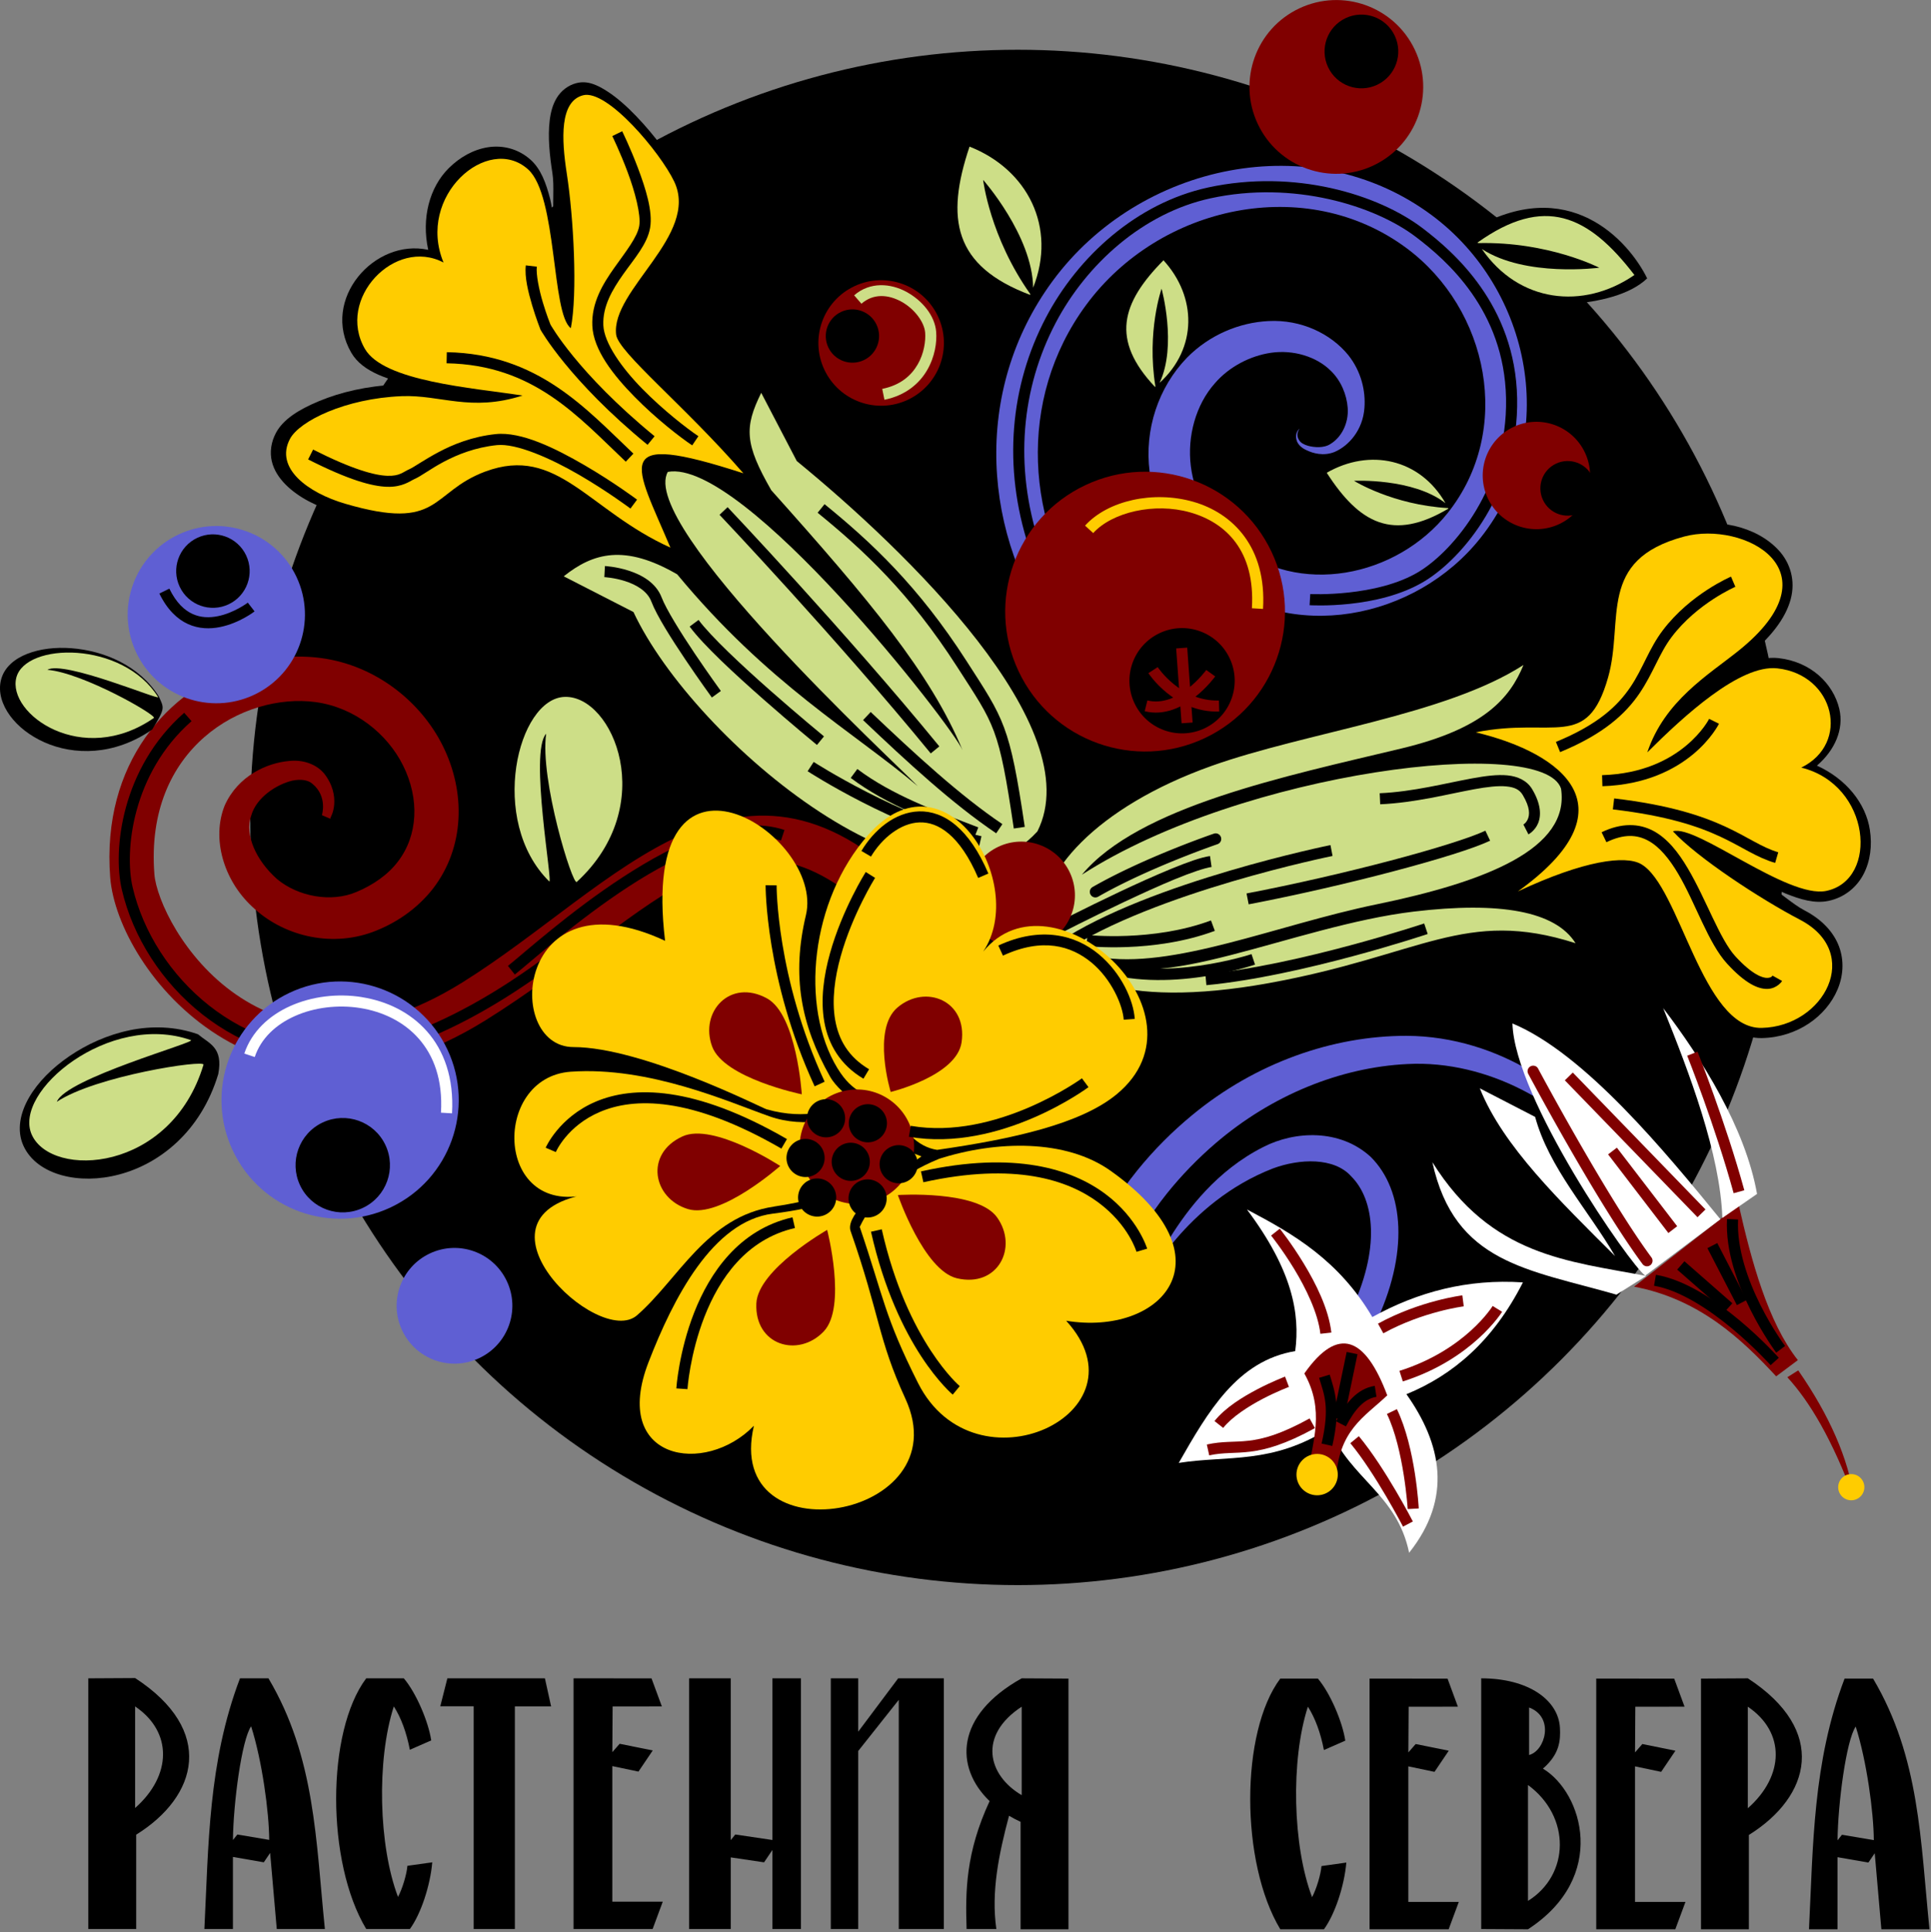 <?xml version="1.0" encoding="UTF-8" standalone="no"?>
<!-- Created with Inkscape (http://www.inkscape.org/) -->

<svg
   width="46.155mm"
   height="46.173mm"
   viewBox="0 0 46.155 46.173"
   version="1.1"
   id="svg2373"
   inkscape:version="1.1.2 (0a00cf5339, 2022-02-04)"
   sodipodi:docname="rs-v.svg"
   xmlns:inkscape="http://www.inkscape.org/namespaces/inkscape"
   xmlns:sodipodi="http://sodipodi.sourceforge.net/DTD/sodipodi-0.dtd"
   xmlns="http://www.w3.org/2000/svg"
   xmlns:svg="http://www.w3.org/2000/svg">
  <rect x="0" y="0" width="46.155" height="46.173" fill="#808080" stroke="none"/>
  <sodipodi:namedview
     id="namedview2375"
     pagecolor="#ffffff"
     bordercolor="#666666"
     borderopacity="1.0"
     inkscape:pageshadow="2"
     inkscape:pageopacity="0.0"
     inkscape:pagecheckerboard="0"
     inkscape:document-units="mm"
     showgrid="false"
     fit-margin-top="0"
     fit-margin-left="0"
     fit-margin-right="0"
     fit-margin-bottom="0"
     inkscape:zoom="1.1883979"
     inkscape:cx="98.872611"
     inkscape:cy="130.00697"
     inkscape:window-width="1600"
     inkscape:window-height="851"
     inkscape:window-x="0"
     inkscape:window-y="0"
     inkscape:window-maximized="1"
     inkscape:current-layer="layer1" />
  <defs
     id="defs2370" />
  <g
     inkscape:label="Слой 1"
     inkscape:groupmode="layer"
     id="layer1"
     transform="translate(-80.369,-119.377)">
    <g
       id="g160774"
       style="display:inline;fill:#000000;fill-opacity:1;stroke-width:0.911"
       transform="matrix(0.412,0,0,0.412,95.028,110.119)"
       inkscape:export-filename="/home/pekka/travosev/rect153209.png"
       inkscape:export-xdpi="299.97681"
       inkscape:export-ydpi="299.97681">
      <path
         id="path160746"
         style="fill:#000000;fill-opacity:1;stroke:none;stroke-width:0.139px;stroke-linecap:butt;stroke-linejoin:miter;stroke-opacity:1"
         d="m -27.742,119.812 -2.715,0.015 v 14.542 h 2.778 v -5.472 c 3.588,-2.232 4.603,-6.048 -0.063,-9.086 z m 0,1.646 c 2.189,1.48 2.13,4.013 0,5.892 z"
         sodipodi:nodetypes="ccccccccc" />
      <path
         id="path160748"
         style="fill:#000000;fill-opacity:1;stroke:none;stroke-width:0.139px;stroke-linecap:butt;stroke-linejoin:miter;stroke-opacity:1"
         d="m -21.657,119.827 c -1.852,4.864 -1.822,9.701 -2.066,14.542 h 1.656 v -4.181 l 1.791,0.312 0.367,-0.543 0.385,4.412 h 2.792 c -0.526,-5.121 -0.552,-9.952 -3.274,-14.542 z m 0.645,2.784 c 0.641,2.007 1.041,4.979 1.05,6.588 l -1.847,-0.313 -0.257,0.322 c 0.021,-2.14 0.505,-5.799 1.054,-6.598 z"
         sodipodi:nodetypes="ccccccccccccccc" />
      <path
         style="fill:#000000;fill-opacity:1;stroke:none;stroke-width:0.139px;stroke-linecap:butt;stroke-linejoin:miter;stroke-opacity:1"
         d="m -14.334,119.827 c -2.325,3.101 -2.327,10.674 -2e-6,14.542 h 2.534 c 0.635,-0.871 1.18,-2.508 1.297,-3.869 l -1.442,0.203 c -0.037,0.482 -0.294,1.339 -0.545,1.804 -1.126,-2.959 -1.251,-7.933 -0.243,-11.05 0.413,0.642 0.736,1.505 0.93,2.515 l 1.24,-0.544 c -0.16,-1.073 -0.862,-2.742 -1.59,-3.601 z"
         id="path160750"
         sodipodi:nodetypes="ccccccccccc" />
      <path
         style="fill:#000000;fill-opacity:1;stroke:none;stroke-width:0.139px;stroke-linecap:butt;stroke-linejoin:miter;stroke-opacity:1"
         d="m -9.627,119.827 h 5.66 l 0.359,1.63 h -2.102 v 12.912 h -2.39 v -12.92 h -1.937 z"
         id="path160752"
         sodipodi:nodetypes="ccccccccc" />
      <path
         style="fill:#000000;fill-opacity:1;stroke:none;stroke-width:0.139px;stroke-linecap:butt;stroke-linejoin:miter;stroke-opacity:1"
         d="m -2.306,119.827 v 14.542 l 4.588,-1e-5 0.588,-1.585 h -2.927 v -7.865 l 1.517,0.319 0.828,-1.226 -1.92,-0.388 -0.424,0.486 0.017,-2.65 2.857,-10e-4 -0.601,-1.63 z"
         id="path160754"
         sodipodi:nodetypes="cccccccccccccc" />
      <path
         id="path160756"
         style="fill:#000000;fill-opacity:1;stroke:none;stroke-width:0.139px;stroke-linecap:butt;stroke-linejoin:miter;stroke-opacity:1"
         d="m 4.4,119.827 v 14.542 h 2.416 v -4.155 l 1.931,0.287 0.483,-0.716 v 4.584 H 10.886 V 119.827 H 9.23 v 9.378 l -2.154,-0.319 -0.261,0.327 v -9.386 z"
         sodipodi:nodetypes="ccccccccccccccc" />
      <path
         style="fill:#000000;fill-opacity:1;stroke:none;stroke-width:0.139px;stroke-linecap:butt;stroke-linejoin:miter;stroke-opacity:1"
         d="m 12.619,119.827 v 14.542 h 1.591 v -10.327 l 2.352,-2.967 v 13.294 h 2.615 v -14.542 h -2.649 v 0 l -2.318,3.095 v -3.095 z"
         id="path160758"
         sodipodi:nodetypes="ccccccccccccc" />
      <path
         id="path160760"
         style="fill:#000000;fill-opacity:1;stroke:none;stroke-width:0.139px;stroke-linecap:butt;stroke-linejoin:miter;stroke-opacity:1"
         d="m 23.693,119.827 c -3.871,2.159 -3.896,5.166 -1.861,7.123 -1.389,2.994 -1.406,5.231 -1.335,7.419 h 1.726 c -0.31,-2.148 0.144,-4.353 0.736,-6.569 0.213,0.126 0.437,0.244 0.671,0.352 v 6.232 h 2.778 V 119.842 Z m 0,1.646 v 5.132 c -1.978,-1.166 -2.538,-3.469 0,-5.132 z" />
      <path
         style="fill:#000000;fill-opacity:1;stroke:none;stroke-width:0.139px;stroke-linecap:butt;stroke-linejoin:miter;stroke-opacity:1"
         d="m 43.876,119.842 v 14.542 l 4.588,-1e-5 0.588,-1.585 h -2.927 v -7.865 l 1.517,0.319 0.828,-1.226 -1.92,-0.388 -0.424,0.486 0.017,-2.65 2.857,-10e-4 -0.601,-1.63 z"
         id="path160762"
         sodipodi:nodetypes="cccccccccccccc" />
      <path
         id="path160764"
         style="fill:#000000;fill-opacity:1;stroke:none;stroke-width:0.139px;stroke-linecap:butt;stroke-linejoin:miter;stroke-opacity:1"
         d="m 50.352,119.827 v 14.542 l 2.715,0.015 c 4.666,-3.037 3.171,-7.934 0.866,-9.319 0.966,-0.84 1.027,-1.62 0.986,-2.375 -0.087,-1.589 -1.807,-2.863 -4.568,-2.863 z m 2.778,1.692 c 1.497,0.564 0.929,2.522 0,2.756 z m -0.063,4.497 c 2.501,1.836 2.423,5.215 0,6.722 z"
         sodipodi:nodetypes="ccccsccccccc" />
      <path
         style="fill:#000000;fill-opacity:1;stroke:none;stroke-width:0.139px;stroke-linecap:butt;stroke-linejoin:miter;stroke-opacity:1"
         d="m 38.696,119.842 c -2.325,3.101 -2.327,10.674 0,14.542 h 2.534 c 0.635,-0.871 1.18,-2.508 1.297,-3.869 l -1.442,0.203 c -0.037,0.482 -0.294,1.339 -0.545,1.804 -1.126,-2.959 -1.251,-7.933 -0.243,-11.05 0.413,0.642 0.736,1.505 0.93,2.515 l 1.24,-0.544 c -0.16,-1.073 -0.862,-2.742 -1.59,-3.601 z"
         id="path160766"
         sodipodi:nodetypes="ccccccccccc" />
      <path
         style="fill:#000000;fill-opacity:1;stroke:none;stroke-width:0.139px;stroke-linecap:butt;stroke-linejoin:miter;stroke-opacity:1"
         d="m 57.026,119.842 v 14.542 l 4.588,-1e-5 0.588,-1.585 h -2.927 v -7.865 l 1.517,0.319 0.828,-1.226 -1.92,-0.388 -0.424,0.486 0.017,-2.65 2.857,-10e-4 -0.601,-1.63 z"
         id="path160768"
         sodipodi:nodetypes="cccccccccccccc" />
      <path
         id="path160770"
         style="fill:#000000;fill-opacity:1;stroke:none;stroke-width:0.139px;stroke-linecap:butt;stroke-linejoin:miter;stroke-opacity:1"
         d="m 65.819,119.827 -2.715,0.015 v 14.542 h 2.778 v -5.472 c 3.588,-2.232 4.603,-6.048 -0.063,-9.086 z m 0,1.646 c 2.189,1.48 2.13,4.013 0,5.892 z"
         sodipodi:nodetypes="ccccccccc" />
      <path
         id="path160772"
         style="fill:#000000;fill-opacity:1;stroke:none;stroke-width:0.139px;stroke-linecap:butt;stroke-linejoin:miter;stroke-opacity:1"
         d="m 71.434,119.842 c -1.852,4.864 -1.822,9.701 -2.066,14.542 h 1.656 v -4.181 l 1.791,0.312 0.367,-0.543 0.385,4.412 h 2.792 c -0.526,-5.121 -0.552,-9.952 -3.274,-14.542 z m 0.645,2.784 c 0.641,2.007 1.041,4.979 1.05,6.588 l -1.847,-0.313 -0.257,0.322 c 0.021,-2.14 0.505,-5.799 1.054,-6.598 z"
         sodipodi:nodetypes="ccccccccccccccc" />
    </g>
    <g
       id="g4112"
       transform="translate(-58.305,-14.5)">
      <circle
         style="display:inline;fill:#000000;fill-opacity:1;stroke:none;stroke-width:0.221;stroke-linecap:round;stroke-miterlimit:4;stroke-dasharray:none;stroke-opacity:1"
         id="path161166"
         cx="163.002"
         cy="153.413"
         r="18.347" />
      <path
         style="display:inline;fill:#000000;stroke:none;stroke-width:0.265px;stroke-linecap:butt;stroke-linejoin:miter;stroke-opacity:1"
         d="m 173.841,139.375 c 2.323,-1.382 3.769,0.268 4.204,1.155 -0.844,0.807 -3,0.621 -3,0.621 z"
         id="path3136"
         sodipodi:nodetypes="cccc" />
      <g
         id="g161016"
         transform="translate(53.51,-31.754)"
         inkscape:export-filename="/home/pekka/travosev/rect153209.png"
         inkscape:export-xdpi="299.97681"
         inkscape:export-ydpi="299.97681">
        <path
           style="fill:#cdde87;stroke-width:0.292px"
           d="m 98.637,179.404 1.668,0.854 c 1.438,3.078 7.221,7.919 9.655,5.243 1.253,-2.483 -3.162,-6.733 -5.751,-8.851 l -0.85,-1.631 c -0.406,0.824 -0.398,1.216 0.24,2.328 2.355,2.632 3.809,4.375 4.573,6.214 -0.243,-0.586 -5.252,-6.989 -7.046,-6.652 -0.718,1.27 5.385,6.904 5.975,7.511 -1.547,-1.305 -3.58,-2.44 -5.75,-5.062 -1.255,-0.729 -2.011,-0.514 -2.712,0.046 z"
           id="path160776"
           sodipodi:nodetypes="ccccccccccc" />
        <path
           style="color:#000000;fill:#000000;-inkscape-stroke:none"
           d="m 104.613,183.84 -0.145,0.223 c 0,0 2.072,1.348 4.096,1.811 l 0.059,-0.258 c -1.953,-0.447 -4.01,-1.775 -4.01,-1.775 z"
           id="path160778" />
        <path
           style="fill:#cdde87;stroke-width:0.292px"
           d="m 114.116,183.938 c 2.275,-0.811 5.588,-1.206 7.463,-2.415 -0.326,0.79 -0.935,1.521 -2.918,1.996 -2.776,0.665 -6.28,1.388 -7.638,3.017 3.851,-2.481 11.034,-3.353 11.453,-2.058 0.219,1.427 -1.766,2.222 -4.408,2.766 -2.392,0.492 -4.886,1.57 -6.658,1.256 1.266,0.986 4.671,-0.739 7.549,-1.083 2.05,-0.244 3.382,-0.013 3.864,0.756 -2.649,-0.849 -3.682,0.294 -7.338,0.955 -7.073,1.279 -6.871,-3.229 -1.368,-5.19 z"
           id="path160780"
           sodipodi:nodetypes="scsccscscss" />
        <g
           id="path160782">
          <path
             style="color:#000000;fill:#000000;-inkscape-stroke:none;paint-order:stroke fill markers"
             d="m 126.619,178.199 c -0.414,-0.096 -0.862,-0.092 -1.264,0.016 -1.105,0.296 -1.566,0.902 -1.725,1.562 l 0.633,6.717 c 0.143,0.081 0.351,0.356 0.547,0.736 0.196,0.381 0.393,0.855 0.609,1.32 0.216,0.465 0.45,0.92 0.74,1.275 0.29,0.355 0.664,0.626 1.121,0.615 0.843,-0.019 1.533,-0.518 1.805,-1.16 0.136,-0.321 0.163,-0.685 0.037,-1.025 -0.126,-0.34 -0.404,-0.646 -0.824,-0.865 -0.279,-0.146 -0.553,-0.406 -0.898,-0.623 0.147,0.072 0.297,0.159 0.439,0.217 0.363,0.146 0.702,0.246 1.027,0.178 0.386,-0.081 0.68,-0.328 0.842,-0.641 0.162,-0.312 0.207,-0.684 0.15,-1.055 -0.096,-0.634 -0.565,-1.219 -1.266,-1.537 0.427,-0.366 0.651,-0.869 0.535,-1.357 -0.143,-0.602 -0.677,-1.128 -1.457,-1.213 -0.507,-0.056 -1.026,0.258 -1.539,0.609 0.251,-0.199 0.506,-0.407 0.738,-0.594 0.626,-0.501 0.974,-0.969 1.096,-1.42 0.122,-0.451 -0.013,-0.873 -0.283,-1.168 -0.27,-0.295 -0.65,-0.492 -1.064,-0.588 z m -1.137,0.492 c 0.616,-0.165 1.481,0.038 1.838,0.428 0.178,0.195 0.253,0.406 0.172,0.707 -0.082,0.301 -0.351,0.704 -0.928,1.166 -0.676,0.541 -1.715,1.195 -2.189,2.438 -0.003,0.003 -0.009,0.007 -0.012,0.01 l 0.004,0.002 c -0.015,0.039 0.069,0.185 0.056,0.225 l 0.288,0.121 c 0.431,-0.43 0.98,-0.95 1.518,-1.342 0.537,-0.392 1.069,-0.633 1.391,-0.598 0.591,0.065 0.935,0.437 1.031,0.84 0.096,0.403 -0.041,0.824 -0.539,1.066 l -0.611,0.297 0.66,0.164 c 0.733,0.181 1.127,0.762 1.213,1.326 0.043,0.282 0.003,0.553 -0.102,0.754 -0.104,0.201 -0.259,0.335 -0.504,0.387 -0.138,0.029 -0.419,-0.022 -0.744,-0.152 -0.325,-0.131 -0.697,-0.327 -1.061,-0.527 -0.364,-0.2 -0.72,-0.404 -1.031,-0.551 -0.156,-0.073 -0.299,-0.134 -0.436,-0.172 -0.137,-0.038 -0.271,-0.063 -0.42,-0.016 l -0.367,0.115 0.262,0.285 c 0.63,0.686 2.129,1.657 3.102,2.164 0.336,0.175 0.511,0.385 0.59,0.598 0.079,0.213 0.065,0.441 -0.029,0.664 -0.189,0.446 -0.711,0.845 -1.363,0.859 -0.26,0.006 -0.489,-0.14 -0.729,-0.434 -0.24,-0.294 -0.466,-0.719 -0.676,-1.172 -0.21,-0.452 -0.407,-0.93 -0.617,-1.338 -0.21,-0.408 -0.417,-0.759 -0.742,-0.941 l -0.396,-6.172 c 0.13,-0.541 0.383,-0.936 1.373,-1.201 z"
             id="path2316"
             sodipodi:nodetypes="ccccssscssscsssscsscssscccssscccccscccccccssscscccssccssscccc" />
          <path
             style="color:#000000;fill:#ffcc00;stroke-width:0.492;-inkscape-stroke:none;paint-order:stroke fill markers"
             d="m 123.601,181.821 c 0.389,-1.368 -0.277,-2.806 1.818,-3.367 1.419,-0.38 3.704,0.803 1.299,2.73 -0.723,0.58 -1.765,1.193 -2.18,2.429 0.87,-0.868 2.214,-2.107 3.108,-2.009 1.371,0.15 1.754,1.797 0.572,2.372 1.667,0.412 1.861,2.682 0.599,2.947 -0.926,0.194 -3.114,-1.599 -3.666,-1.424 0.572,0.623 2.087,1.618 3.035,2.112 1.513,0.788 0.584,2.552 -0.911,2.586 -1.434,0.033 -1.954,-3.391 -2.89,-3.917 -0.371,-0.208 -1.343,-0.094 -2.941,0.656 2.753,-1.976 1.111,-3.296 -1.008,-3.803 1.874,-0.375 2.662,0.457 3.165,-1.312 z"
             id="path2318" />
        </g>
        <g
           id="path160784">
          <path
             style="color:#000000;fill:#000000;stroke-width:1.003;-inkscape-stroke:none;paint-order:markers stroke fill"
             d="m 98.939,167.618 c -0.201,0.052 -0.364,0.185 -0.464,0.347 -0.1,0.161 -0.148,0.347 -0.172,0.543 -0.049,0.392 -0.001,0.839 0.065,1.263 0.048,0.312 -0.001,0.688 0.029,1.095 -0.029,-0.161 -0.046,-0.333 -0.084,-0.482 -0.098,-0.379 -0.22,-0.714 -0.468,-0.936 -0.295,-0.264 -0.668,-0.352 -1.016,-0.298 -0.349,0.054 -0.676,0.238 -0.942,0.503 -0.457,0.457 -0.653,1.189 -0.488,1.949 -1.283,-0.282 -2.577,1.184 -1.839,2.458 0.276,0.477 0.922,0.655 1.592,0.813 -0.171,-0.017 -0.321,-0.057 -0.509,-0.049 -0.706,0.029 -1.345,0.182 -1.845,0.39 -0.5,0.207 -0.867,0.442 -1.038,0.762 -0.118,0.221 -0.15,0.46 -0.1,0.676 0.05,0.215 0.173,0.401 0.329,0.558 0.312,0.315 0.766,0.536 1.236,0.674 0.591,0.173 1.027,0.246 1.383,0.245 0.355,-0.002 0.631,-0.085 0.854,-0.21 0.447,-0.249 0.668,-0.582 1.283,-0.811 l 3.512,-4.233 c 0.16,-0.274 0.393,-0.576 0.617,-0.893 0.224,-0.318 0.442,-0.651 0.568,-1.013 0.126,-0.361 0.153,-0.766 -0.031,-1.152 -0.187,-0.392 -0.594,-0.946 -1.044,-1.414 -0.225,-0.234 -0.459,-0.442 -0.691,-0.591 -0.232,-0.149 -0.47,-0.263 -0.734,-0.194 z m 0.123,0.478 c 0.026,-0.007 0.164,0.015 0.345,0.131 0.181,0.116 0.396,0.303 0.603,0.519 0.415,0.431 0.811,0.987 0.952,1.283 0.122,0.256 0.111,0.497 0.014,0.778 -0.098,0.28 -0.291,0.585 -0.507,0.891 -0.216,0.306 -0.454,0.614 -0.638,0.928 l -3.259,4.019 c -0.721,0.269 -1.025,0.661 -1.349,0.842 -0.162,0.09 -0.333,0.146 -0.617,0.147 -0.284,0.001 -0.678,-0.06 -1.242,-0.225 -0.411,-0.121 -0.804,-0.325 -1.024,-0.546 -0.11,-0.111 -0.176,-0.221 -0.2,-0.323 -0.024,-0.102 -0.015,-0.2 0.055,-0.331 0.057,-0.106 0.351,-0.355 0.793,-0.539 0.443,-0.183 1.028,-0.326 1.675,-0.353 0.424,-0.017 0.822,0.073 1.293,0.125 0.47,0.053 1.011,0.059 1.671,-0.153 l -0.037,-0.48 c -0.62,-0.095 -1.446,-0.179 -2.162,-0.333 -0.716,-0.154 -1.295,-0.412 -1.442,-0.664 -0.576,-0.994 0.608,-2.228 1.557,-1.729 l 0.603,0.317 -0.26,-0.629 c -0.289,-0.7 -0.054,-1.364 0.351,-1.769 0.202,-0.202 0.446,-0.331 0.67,-0.366 0.224,-0.035 0.424,0.011 0.611,0.178 0.105,0.094 0.231,0.351 0.319,0.691 0.088,0.34 0.149,0.757 0.204,1.169 0.055,0.413 0.102,0.821 0.168,1.159 1.179,3.11 0.773,-2.308 0.648,-3.142 -0.063,-0.406 -0.1,-0.822 -0.063,-1.124 0.019,-0.151 0.056,-0.27 0.102,-0.345 0.046,-0.074 0.088,-0.108 0.168,-0.129 z"
             id="path163360"
             sodipodi:nodetypes="cssscsssscsccsssssccccsssssccssssssccscsssssscccsscccsssssccssss" />
          <path
             style="color:#000000;fill:#ffcc00;stroke-width:0.492;-inkscape-stroke:none;paint-order:markers stroke fill"
             d="m 96.765,176.9 c -1.332,0.497 -1.051,1.444 -3.356,0.768 -0.879,-0.258 -1.688,-0.847 -1.313,-1.55 0.227,-0.425 1.319,-0.964 2.668,-1.019 0.926,-0.038 1.648,0.383 2.89,-0.015 -1.214,-0.187 -3.317,-0.337 -3.768,-1.115 -0.691,-1.193 0.716,-2.676 1.879,-2.064 -0.656,-1.587 1.058,-3.088 2.019,-2.228 0.705,0.631 0.557,3.456 1.024,3.797 0.163,-0.83 0.067,-2.64 -0.097,-3.696 -0.128,-0.829 -0.171,-1.724 0.389,-1.87 0.579,-0.151 1.851,1.374 2.178,2.06 0.611,1.28 -1.518,2.595 -1.387,3.661 0.052,0.422 1.639,1.699 3.042,3.314 -3.223,-1.047 -2.592,-0.232 -1.745,1.775 -1.96,-0.882 -2.701,-2.46 -4.425,-1.817 z"
             id="path163362" />
        </g>
        <path
           style="color:#000000;fill:#800000;stroke-width:1.103;-inkscape-stroke:none"
           d="m 91.005,181.529 c -1.824,0.575 -3.418,2.34 -3.207,5.072 0.086,1.116 0.999,2.773 2.56,3.764 1.562,0.991 3.784,1.29 6.425,-0.358 2.051,-1.28 3.598,-2.755 5.043,-3.438 0.723,-0.341 1.414,-0.486 2.141,-0.327 0.727,0.159 1.5,0.626 2.372,1.538 l 0.078,0.08 0.764,-0.732 -0.075,-0.079 c -1.036,-1.085 -2.008,-1.653 -2.944,-1.847 -0.936,-0.194 -1.827,-0.013 -2.695,0.376 -1.736,0.778 -3.396,2.374 -5.246,3.529 -2.385,1.488 -4.181,1.149 -5.419,0.29 -0.619,-0.429 -1.095,-0.993 -1.422,-1.529 -0.327,-0.536 -0.504,-1.049 -0.526,-1.347 -0.117,-1.516 0.418,-2.595 1.194,-3.274 0.776,-0.679 1.8,-0.952 2.656,-0.837 0.937,0.127 1.716,0.755 2.094,1.515 0.399,0.801 0.357,1.672 -0.123,2.297 -0.235,0.312 -0.591,0.558 -0.983,0.723 -0.614,0.266 -1.41,0.11 -1.906,-0.305 -0.499,-0.442 -0.778,-1.055 -0.619,-1.513 l 0.003,-0.003 -9.31e-4,-0.002 c 0.124,-0.436 0.605,-0.743 0.98,-0.834 0.212,-0.044 0.386,-0.013 0.481,0.075 l 9.31e-4,0.002 0.003,6.7e-4 c 0.366,0.304 0.224,0.747 0.224,0.747 l 0.2,0.086 c 0,0 0.006,-0.021 0.006,-0.022 l 0.003,6.6e-4 c 0,0 -0.003,-0.007 -0.003,-0.007 0.01,-0.019 0.073,-0.127 0.088,-0.313 0.016,-0.202 -0.029,-0.477 -0.251,-0.753 l -0.003,-6.7e-4 -9.3e-4,-0.002 c -0.185,-0.211 -0.497,-0.32 -0.822,-0.284 -0.522,0.045 -1.221,0.349 -1.541,1.065 l 9.3e-4,0.002 -0.002,9.4e-4 c -0.312,0.78 -0.031,1.774 0.657,2.412 0.71,0.683 1.843,0.987 2.878,0.609 0.547,-0.202 1.062,-0.548 1.446,-1.039 0.757,-0.986 0.787,-2.3 0.232,-3.415 -0.525,-1.054 -1.601,-1.918 -2.901,-2.094 -0.601,-0.081 -1.234,-0.022 -1.842,0.169 z"
           id="path160786"
           sodipodi:nodetypes="cssssscccsssssccssscccccccccccccccsccccccccccsscc" />
        <path
           id="path160788"
           d="m 112.642,176.9 c -0.127,-0.997 0.206,-2.011 0.896,-2.723 0.539,-0.546 1.252,-0.839 1.945,-0.873 0.779,-0.041 1.49,0.3 1.908,0.814 0,0 0,0 0,0 0.311,0.391 0.417,0.858 0.386,1.261 -0.037,0.529 -0.372,0.906 -0.713,1.053 0,0 0,0 0,0 -0.266,0.107 -0.523,0.032 -0.678,-0.045 -0.11,-0.05 -0.188,-0.125 -0.222,-0.209 0,0 0,0 0,0 -0.075,-0.205 0.065,-0.305 0.065,-0.305 0,0 -0.111,0.133 -0.012,0.279 0,0 0,0 0,0 0.038,0.063 0.109,0.102 0.21,0.133 0.15,0.04 0.382,0.061 0.54,-0.045 0,0 0,-1e-5 0,-1e-5 0.251,-0.151 0.437,-0.483 0.41,-0.861 -0.023,-0.314 -0.159,-0.652 -0.408,-0.89 0,0 0,0 0,0 -0.339,-0.336 -0.894,-0.504 -1.425,-0.427 -0.499,0.073 -1,0.333 -1.341,0.728 -0.458,0.514 -0.664,1.271 -0.576,1.979 0.09,0.712 0.452,1.392 1.021,1.862 1.54,1.273 3.898,0.8 5.124,-0.746 1.564,-1.972 0.977,-4.865 -0.99,-6.325 -2.404,-1.784 -5.898,-1.028 -7.657,1.359 -1.667,2.262 -1.451,5.287 0.145,7.421 0.271,0.363 0.592,0.893 0.783,1.202 0.216,0.351 0.373,0.605 0.373,0.605 0,0 -0.298,-0.049 -0.701,-0.232 -0.411,-0.187 -0.897,-0.505 -1.255,-0.983 -1.835,-2.454 -2.087,-5.951 -0.145,-8.587 2.07,-2.809 6.193,-3.699 9.057,-1.574 2.383,1.768 3.096,5.288 1.168,7.718 -1.549,1.952 -4.547,2.551 -6.543,0.901 -0.757,-0.626 -1.246,-1.544 -1.365,-2.489 z"
           style="fill:#5f5fd3;stroke-width:1.255" />
        <circle
           style="fill:#5f5fd3;stroke-width:0.292"
           id="circle160790"
           cx="4.728"
           cy="201.627"
           r="2.118"
           transform="rotate(-25.266)" />
        <path
           style="color:#000000;fill:#000000;-inkscape-stroke:none"
           d="m 114.043,170.111 c -1.706,0.37 -3.109,1.645 -3.879,3.109 -0.855,1.626 -1.038,3.564 -0.406,5.492 l 0.252,-0.082 c -0.611,-1.865 -0.433,-3.724 0.389,-5.287 0.738,-1.403 2.089,-2.623 3.701,-2.973 1.975,-0.429 3.922,0.173 4.91,0.926 0.718,0.547 2.112,1.741 2.152,3.857 0.04,2.119 -1.261,3.638 -2.076,4.137 -1.009,0.617 -2.604,0.539 -2.604,0.539 l -0.016,0.266 c 0,0 1.635,0.107 2.756,-0.578 0.909,-0.556 2.248,-2.138 2.205,-4.367 -0.042,-2.231 -1.523,-3.504 -2.258,-4.064 -1.066,-0.812 -3.068,-1.421 -5.127,-0.975 z"
           id="path160792" />
        <circle
           style="fill:#800000;stroke-width:0.292"
           id="circle160794"
           cx="34.321"
           cy="201.648"
           r="2.076"
           transform="rotate(-25.266)" />
        <circle
           style="fill:#800000;stroke-width:0.389"
           id="circle160796"
           cx="24.835"
           cy="211.037"
           r="3.343"
           transform="rotate(-25.266)" />
        <circle
           style="fill:#800000;stroke-width:0.292"
           id="circle160798"
           cx="34.682"
           cy="212.087"
           r="1.283"
           transform="rotate(-25.266)" />
        <path
           id="path160800"
           style="fill:#cdde87;stroke-width:0.292px"
           d="m 108.338,169.135 c -0.58,1.725 -0.378,2.855 1.447,3.543 0.003,-0.004 0.005,-0.011 0.007,-0.016 -0.971,-1.37 -1.129,-2.732 -1.129,-2.732 0,0 1.178,1.331 1.195,2.577 0.571,-1.443 -0.132,-2.826 -1.52,-3.372 z" />
        <path
           id="path160802"
           style="fill:#cdde87;stroke-width:0.292px"
           d="m 124.23,172.203 c -1.107,-1.444 -2.158,-1.907 -3.747,-0.777 0.003,0.006 0.006,0.009 0.009,0.015 1.679,-0.041 2.898,0.588 2.898,0.588 0,0 -1.762,0.234 -2.806,-0.447 0.879,1.279 2.418,1.467 3.646,0.621 z" />
        <path
           id="path160804"
           style="fill:#cdde87;stroke-width:0.231px"
           d="m 116.876,176.93 c 0.781,1.212 1.58,1.646 2.908,0.856 -0.002,-0.004 -0.004,-0.008 -0.006,-0.012 -1.328,-0.076 -2.25,-0.652 -2.25,-0.652 0,0 1.406,-0.071 2.186,0.534 -0.611,-1.067 -1.814,-1.315 -2.839,-0.726 z" />
        <path
           id="path160806"
           style="fill:#cdde87;stroke-width:0.231px"
           d="m 112.973,171.852 c -1.013,1.025 -1.263,1.9 -0.203,3.025 0.004,-0.002 0.007,-0.005 0.011,-0.009 -0.214,-1.313 0.147,-2.338 0.147,-2.338 0,0 0.375,1.357 -0.047,2.25 0.908,-0.828 0.89,-2.057 0.092,-2.929 z" />
        <circle
           style="fill:#000000;stroke-width:0.215"
           id="circle160808"
           cx="5.099"
           cy="200.651"
           r="0.878"
           transform="rotate(-25.266)" />
        <circle
           style="fill:#000000;stroke-width:0.389"
           id="circle160810"
           cx="24.929"
           cy="212.908"
           r="1.258"
           transform="rotate(-25.266)" />
        <circle
           style="fill:#000000;stroke-width:0.202"
           id="circle160812"
           cx="35.227"
           cy="212.684"
           r="0.653"
           transform="rotate(-25.266)" />
        <circle
           style="fill:#000000;stroke-width:0.273"
           id="circle160814"
           cx="35.225"
           cy="201.137"
           r="0.881"
           transform="rotate(-25.266)" />
        <path
           style="fill:#cdde87;stroke-width:0.292px"
           d="m 98.218,183.167 c -0.41,0.435 0.175,3.63 0.072,3.528 -1.465,-1.449 -0.756,-4.378 0.375,-4.409 1.153,-0.032 2.268,2.595 0.285,4.423 -0.099,0.091 -0.886,-2.442 -0.732,-3.542 z"
           id="path160816"
           sodipodi:nodetypes="ccscc" />
        <g
           id="path160818">
          <path
             style="color:#000000;fill:#000000;-inkscape-stroke:none;paint-order:markers stroke fill"
             d="m 88.263,190.254 c -0.528,0.108 -1.024,0.335 -1.438,0.617 -0.414,0.282 -0.751,0.62 -0.963,0.984 -0.212,0.364 -0.307,0.783 -0.139,1.156 0.165,0.366 0.518,0.599 0.924,0.709 0.405,0.11 0.879,0.108 1.359,-0.018 0.961,-0.251 1.957,-1.017 2.375,-2.402 0.121,-0.64 -0.213,-0.723 -0.486,-0.951 -0.544,-0.192 -1.105,-0.203 -1.633,-0.096 z m 0.111,0.586 c 0.003,-6.6e-4 0.006,6.6e-4 0.01,0 -0.021,0.008 -0.036,0.012 -0.057,0.019 0.017,-0.004 0.03,-0.016 0.047,-0.019 z m 1.199,0.693 c -0.414,0.875 -1.053,1.422 -1.717,1.596 -0.389,0.102 -0.766,0.1 -1.053,0.021 -0.287,-0.078 -0.467,-0.223 -0.539,-0.383 -0.051,-0.112 0.007,-0.295 0.086,-0.484 l 0.127,0.252 0.279,-0.186 c 0.378,-0.253 1.26,-0.525 2.01,-0.682 0.314,-0.066 0.577,-0.104 0.807,-0.135 z"
             id="path3659"
             sodipodi:nodetypes="cssssscccccccccsssscccsss" />
          <path
             style="color:#000000;fill:#cdde87;stroke-width:0.592;-inkscape-stroke:none;paint-order:markers stroke fill"
             d="m 86.522,191.964 c 0.213,-0.558 3.342,-1.426 3.206,-1.474 -1.943,-0.686 -4.27,1.23 -3.804,2.261 0.475,1.052 3.325,0.909 4.104,-1.674 0.039,-0.129 -2.584,0.268 -3.507,0.887 z"
             id="path3661" />
        </g>
        <path
           style="color:#000000;fill:#000000;-inkscape-stroke:none"
           d="m 102.555,177.752 -0.193,0.182 c 0,0 2.799,2.956 5.049,5.703 l 0.205,-0.168 c -2.259,-2.759 -5.061,-5.717 -5.061,-5.717 z"
           id="path160820" />
        <path
           style="color:#000000;fill:#000000;-inkscape-stroke:none"
           d="m 104.873,177.68 -0.166,0.205 c 1.1,0.896 2.196,1.912 3.334,3.682 0.905,1.407 0.995,1.431 1.355,3.865 l 0.262,-0.039 c -0.362,-2.441 -0.493,-2.567 -1.395,-3.969 -1.155,-1.796 -2.281,-2.841 -3.391,-3.744 z"
           id="path160822" />
        <path
           style="color:#000000;fill:#000000;-inkscape-stroke:none"
           d="m 101.861,180.447 -0.213,0.158 c 0.327,0.444 1.08,1.137 1.76,1.736 0.68,0.599 1.283,1.094 1.283,1.094 l 0.168,-0.205 c 0,0 -0.6,-0.493 -1.275,-1.088 -0.676,-0.595 -1.434,-1.304 -1.723,-1.695 z"
           id="path160824" />
        <path
           style="color:#000000;fill:#000000;-inkscape-stroke:none"
           d="m 99.623,179.158 -0.014,0.266 c 0,0 0.236,0.012 0.498,0.096 0.262,0.084 0.529,0.235 0.625,0.486 0.13,0.342 0.486,0.9 0.816,1.391 0.33,0.491 0.631,0.904 0.631,0.904 l 0.215,-0.156 c 0,0 -0.298,-0.41 -0.625,-0.896 -0.327,-0.486 -0.684,-1.06 -0.789,-1.336 -0.139,-0.366 -0.494,-0.549 -0.793,-0.645 -0.299,-0.096 -0.564,-0.109 -0.564,-0.109 z"
           id="path160826" />
        <path
           style="color:#000000;fill:#000000;-inkscape-stroke:none"
           d="m 105.656,184.01 -0.158,0.213 c 0.878,0.658 1.929,1.034 2.953,1.428 l 0.096,-0.246 c -1.027,-0.396 -2.055,-0.768 -2.891,-1.395 z"
           id="path160828" />
        <path
           style="color:#000000;fill:#000000;-inkscape-stroke:none"
           d="m 105.975,182.648 -0.182,0.193 c 1.068,1.013 2.137,2 3.182,2.705 l 0.148,-0.219 c -1.019,-0.687 -2.082,-1.668 -3.148,-2.68 z"
           id="path160830" />
        <path
           style="color:#000000;fill:#000000;-inkscape-stroke:none"
           d="m 114.109,187.629 c -1.391,0.518 -2.951,0.348 -2.951,0.348 l -0.029,0.264 c 0,0 1.603,0.183 3.072,-0.363 z"
           id="path160832" />
        <path
           style="color:#000000;fill:#000000;-inkscape-stroke:none"
           d="m 114.086,186.09 c -0.223,0.032 -0.549,0.15 -0.936,0.309 -0.387,0.159 -0.828,0.358 -1.244,0.555 -0.832,0.393 -1.566,0.773 -1.566,0.773 l 0.121,0.234 c 0,0 0.732,-0.377 1.559,-0.768 0.413,-0.195 0.851,-0.395 1.23,-0.551 0.38,-0.156 0.711,-0.268 0.873,-0.291 z"
           id="path160834" />
        <path
           style="color:#000000;fill:#000000;-inkscape-stroke:none"
           d="m 115.078,188.434 c 0,0 -2.081,0.691 -3.656,0.127 l -0.09,0.25 c 1.707,0.611 3.83,-0.127 3.83,-0.127 z"
           id="path160836" />
        <path
           style="color:#000000;fill:#000000;-inkscape-stroke:none"
           d="m 116.965,185.828 c 0,0 -1.078,0.219 -2.426,0.617 -1.347,0.398 -2.965,0.971 -4.068,1.701 l 0.146,0.221 c 1.057,-0.7 2.662,-1.276 3.998,-1.67 1.336,-0.394 2.4,-0.609 2.4,-0.609 z"
           id="path160838" />
        <g
           id="g160872"
           transform="rotate(14.247,325.637,526.179)">
          <path
             style="fill:#5f5fd3;stroke-width:0.238"
             d="m 37.21,257.162 c 2.56e-4,8e-5 5.33e-4,1.4e-4 7.66e-4,2e-4 0.051,0.01 0.067,0.014 0.118,0.024 0.108,0.022 0.216,0.044 0.323,0.066 0,0 0,0 0,0 0.013,-0.037 0.027,-0.075 0.041,-0.114 0,0 0,0 0,0 0,0 0,0 0,0 0.056,-0.15 0.119,-0.3 0.187,-0.45 v 0 c 0.232,-0.511 0.513,-0.998 0.834,-1.455 v 0 c 1.019,-1.448 2.447,-2.493 3.974,-2.962 v 0 c 0.94,-0.293 1.923,-0.276 2.781,-0.085 v 0 c 0,0 10e-7,0 10e-7,0 v 0 c 0.929,0.204 1.759,0.608 2.411,1 v 0 c 1.457,1.171 2.369,1.885 2.369,1.885 0,0 -0.827,-0.808 -2.197,-2.11 v 0 c -0.634,-0.459 -1.466,-0.951 -2.458,-1.25 h -10e-7 c 0,0 -1e-6,0 -1e-6,0 v 0 c -0.914,-0.273 -1.995,-0.362 -3.087,-0.09 v 0 c -1.709,0.432 -3.342,1.512 -4.504,3.102 v 0 c -0.362,0.494 -0.679,1.027 -0.939,1.591 v 0 c -0.076,0.165 -0.148,0.334 -0.214,0.507 0,0 -1e-6,0 -1e-6,0 0,0 0,0 0,0 -0.018,0.049 -0.037,0.1 -0.054,0.152 0,0 0,0 -1e-6,0 0.1,0.046 0.2,0.091 0.3,0.137 0.052,0.024 0.058,0.027 0.11,0.05 2.47e-4,1.2e-4 4.85e-4,2.2e-4 7.66e-4,3.1e-4 l 0.002,4.7e-4 c 0,0 0,0 0,0 0,0 0,0 0,0 0,0 0,0 0,0 0,0 0,0 0,0 0,0 0,0 0,0 0,0 0,0 0,0 0,0 0,0 0,0 0,0 0,0 0,0 0,0 0,0 0,0 0,0 0,0 0,0 0,0 0,0 0,0 0,0 0,0 0,0 0,0 0,0 0,0 0,0 0,0 0,0 0,0 0,0 0,0 0,0 0,0 0,0 0,0 0,0 0,0 0,0 0,0 0,0 0,0 0,0 0,0 0,0 0,0 0,0 0,0 0,0 0,0 0,0 0,0 0,0 0,0 0,0 0,0 0,0 0,0 0,0 0,0 0,0 0,0 0,0 0,0 0,0 0,0 0,0 0,0 0,0 0,0 0,0 0,0 0,0 0,0 0,0 0,0 0,0 0,0 0,0 0,0 0,0 0,0 0,0 0,0 0,0 0,0 0,0 0,0 0,0 0,0 0,0 0,0 0,0 0,0 0,0 0,0 0,0 0,0 0,0 0,0 0,0 0,0 0,0 0,0 0,0 0,0 0,0 0,0 0,0 0,0 0,0 0,0 0,0 0,0 0,0 0,0 0,0 0,0 0,0 0,0 0,0 0,0 0,0 0,0 0,0 0,0 0,0 0,0 0,0 0,0 0,0 0,0 0,0 0,0 0,0 0,0 0,0 0,0 0,0 0,0 0,0 0,0 0,0 0,0 0,0 0,0 0,0 0,0 0,0 0,0 0,0 0,0 0,0 0,0 0,0 0,0 0,0 0,0 0,0 0,0 0,0 0,0 0,0 0,0 0,0 0,0 0,0 0,0 0,0 0,0 0,0 0,0 0,0 0,0 0,0 0,0 0,0 0,0 0,0 0,0 0,0 0,0 0,0 0,0 0,0 0,0 0,0 0,0 0,0 0,0 0,0 0,0 0,0 0,0 0,0 0,0 0,0 0,0 0,0 0,0 0,0 0,0 0,0 0,0 0,0 0,0 0,0 0,0 0,0 0,0 0,0 0,0 0,0 0,0 0,0 0,0 0,0 0,0 0,0 0,0 0,0 0,0 0,0 0,0 0,0 0,0 0,0 0,0 0,0 0,0 0,0 0,0 0,0 0,0 0,0 0,0 0,0 0,0 0,0 0,0 0,0 0,0 0,0 0,0 0,0 0,0 0,0 0,0 0,0 0,0 0,0 0,0 0,0 0,0 0,0 0,0 0,0 0,0 0,0 0,0 0,0 0,0 0,0 0,0 0,0 0,0 0,0 0,0 0,0 0,0 0,0 0,0 0,0 0,0 0,0 0,0 0,0 0,0 0,0 0,0 0,0 0,0 0,0 0,0 0,0 0,0 0,0 0,0 0,0 0,0 0,0 0,0 0,0 0,0 0,0 0,0 0,0 0,0 0,0 0,0 0,0 0,0 0,0 0,0 0,0 0,0 0,0 0,0 0,0 0,0 0,0 0,0 0,0 0,0 0,0 0,0 0,0 0,0 0,0 0,0 0,0 0,0 0,0 0,0 0,0 0,0 0,0 0,0 0,0 0,0 0,0 0,0 0,0 0,0 0,0 0,0 0,0 0,0 0,0 0,0 0,0 0,0 0,0 0,0 0,0 0,0 0,0 0,0 0,0 0,0 0,0 0,0 0,0 0,0 0,0 0,0 0,0 0,0 0,0 0,0 0,0 0,0 0,0 0,0 0,0 0,0 0,0 0,0 0,0 0,0 0,0 0,0 0,0 0,0 0,0 0,0 0,0 0,0 0,0 0,0 0,0 0,0 0,0 0,0 0,0 0,0 0,0 0,0 0,0 0,0 0,0 0,0 0,0 0,0 0,0 0,0 0,0 0,0 0,0 0,0 0,0 0,0 0,0 0,0 0,0 0,0 0,0 0,0 0,0 0,0 0,0 0,0 0,0 0,0 0,0 0,0 0,0 0,0 0,0 0,0 0,0 0,0 0,0 0,0 0,0 0,0 0,0 0,0 0,0 0,0 0,0 0,0 0,0 0,0 0,0 0,0 0,0 0,0 0,0 0,0 0,0 0,0 0,0 0,0 0,0 0,0 0,0 0,0 0,0 0,0 0,0 0,0 0,0 0,0 0,0 0,0 0,0 0,0 0,0 0,0 0,0 0,0 0,0 0,0 0,0 0,0 0,0 0,0 0,0 0,0 0,0 0,0 0,0 0,0 0,0 0,0 0,0 0,0 0,0 0,0 0,0 0,0 0,0 0,0 0,0 0,0 0,0 0,0 0,0 0,0 0,0 0,0 0,0 0,0 0,0 0,0 0,0 0,0 0,0 0,0 0,0 0,0 0,0 0,0 0,0 0,0 0,0 0,0 0,0 0,0 0,0 0,0 0,0 0,0 0,0 0,0 0,0 0,0 0,0 0,0 0,0 0,0 0,0 0,0 0,0 0,0 0,0 0,0 0,0 0,0 0,0 0,0 0,0 0,0 0,0 0,0 0,0 0,0 0,0 0,0 0,0 0,0 0,0 0,0 0,0 0,0 0,0 0,0 0,0 0,0 0,0 0,0 0,0 0,0 0,0 0,0 0,0 0,0 0,0 0,0 0,0 0,0 0,0 0,0 0,0 0,0 0,0 0,0 0,0 0,0 0,0 0,0 0,0 0,0 0,0 0,0 0,0 0,0 0,0 0,0 0,0 0,0 0,0 0,0 0,0 0,0 0,0 0,0 0,0 0,0 0,0 0,0 0,0 0,0 0,0 0,0 0,0 0,0 0,0 0,0 0,0 0,0 0,0 0,0 0,0 0,0 0,0 0,0 0,0 0,0 0,0 0,0 0,0 0,0 0,0 0,0 0,0 0,0 0,0 0,0 0,0 0,0 0,0 0,0 0,0 0,0 0,0 0,0 0,0 0,0 0,0 0,0 0,0 0,0 0,0 0,0 0,0 0,0 0,0 0,0 0,0 0,0 0,0 0,0 0,0 0,0 0,0 0,0 0,0 0,0 0,0 0,0 0,0 0,0 0,0 0,0 0,0 0,0 0,0 0,0 0,0 0,0 0,0 0,0 0,0 0,0 0,0 0,0 0,0 0,0 0,0 0,0 0,0 0,0 0,0 0,0 0,0 0,0 0,0 0,0 0,0 0,0 0,0 0,0 0,0 0,0 0,0 0,0 0,0 0,0 0,0 0,0 0,0 0,0 0,0 0,0 0,0 0,0 0,0 0,0 0,0 0,0 0,0 0,0 0,0 0,0 0,0 0,0 0,0 0,0 0,0 0,0 0,0 0,0 0,0 0,0 0,0 0,0 0,0 0,0 0,0 0,0 0,0 0,0 0,0 0,0 0,0 0,0 0,0 0,0 0,0 0,0 0,0 0,0 0,0 0,0 0,0 0,0 0,0 0,0 0,0 0,0 0,0 0,0 0,0 0,0 0,0 0,0 0,0 0,0 0,0 0,0 0,0 0,0 0,0 0,0 0,0 0,0 0,0 0,0 0,0 0,0 0,0 0,0 0,0 0,0 0,0 0,0 0,0 0,0 0,0 0,0 0,0 0,0 0,0 0,0 0,0 0,0 0,0 0,0 0,0 0,0 0,0 0,0 0,0 0,0 0,0 0,0 0,0 0,0 0,0 0,0 0,0 0,0 0,0 0,0 0,0 0,0 0,0 0,0 0,0 0,0 0,0 0,0 0,0 0,0 0,0 0,0 0,0 0,0 0,0 0,0 0,0 0,0 0,0 0,0 0,0 0,0 0,0 0,0 0,0 0,0 0,0 0,0 0,0 0,0 0,0 0,0 0,0 0,0 0,0 0,0 0,0 0,0 0,0 0,0 0,0 0,0 0,0 0,0 0,0 0,0 0,0 0,0 0,0 0,0 0,0 0,0 0,0 0,0 0,0 0,0 0,0 0,0 0,0 0,0 0,0 0,0 0,0 0,0 0,0 0,0 0,0 0,0 0,0 0,0 0,0 0,0 0,0 0,0 0,0 0,0 0,0 0,0 0,0 0,0 0,0 0,0 0,0 0,0 0,0 0,0 0,0 0,0 0,0 0,0 0,0 0,0 0,0 0,0 0,0 0,0 0,0 0,0 0,0 0,0 0,0 0,0 0,0 0,0 0,0 0,0 0,0 0,0 0,0 0,0 0,0 0,0 0,0 0,0 0,0 0,0 0,0 0,0 0,0 0,0 0,0 0,0 0,0 0,0 0,0 0,0 0,0 0,0 0,0 0,0 0,0 0,0 0,0 0,0 0,0 0,0 0,0 0,0 0,0 0,0 0,0 0,0 0,0 0,0 0,0 0,0 0,0 0,0 0,0 0,0 0,0 0,0 0,0 0,0 0,0 0,0 0,0 0,0 0,0 0,0 0,0 0,0 0,0 0,0 0,0 0,0 0,0 0,0 0,0 0,0 0,0 0,0 0,0 0,0 0,0 0,0 0,0 0,0 0,0 0,0 0,0 0,0 0,0 0,0 0,0 0,0 0,0 0,0 0,0 0,0 0,0 0,0 0,0 0,0 0,0 0,0 0,0 0,0 0,0 0,0 0,0 0,0 0,0 0,0 0,0 0,0 0,0 0,0 0,0 0,0 0,0 0,0 0,0 0,0 0,0 0,0 0,0 0,0 0,0 0,0 0,0 0,0 0,0 0,0 0,0 0,0 0,0 0,0 0,0 0,0 0,0 0,0 0,0 0,0 0,0 0,0 0,0 0,0 0,0 0,0 0,0 0,0 0,0 0,0 0,0 0,0 0,0 0,0 0,0 0,0 0,0 0,0 0,0 0,0 0,0 0,0 0,0 0,0 0,0 0,0 0,0 0,0 0,0 0,0 0,0 0,0 0,0 0,0 0,0 0,0 0,0 0,0 0,0 0,0 0,0 0,0 0,0 0,0 0,0 0,0 0,0 0,0 0,0 0,0 0,0 0,0 0,0 0,0 0,0 0,0 0,0 0,0 0,0 0,0 0,0 0,0 0,0 0,0 0,0 0,0 0,0 0,0 0,0 0,0 0,0 0,0 0,0 0,0 0,0 0,0 0,0 0,0 0,0 0,0 0,0 0,0 0,0 0,0 0,0 0,0 0,0 0,0 0,0 0,0 0,0 0,0 0,0 0,0 0,0 0,0 0,0 0,0 0,0 0,0 0,0 0,0 0,0 0,0 0,0 0,0 0,0 0,0 0,0 0,0 0,0 0,0 0,0 0,0 0,0 0,0 0,0 0,0 0,0 0,0 0,0 0,0 0,0 0,0 0,0 0,0 0,0 0,0 0,0 0,0 0,0 0,0 0,0 0,0 0,0 0,0 0,0 0,0 0,0 0,0 0,0 0,0 0,0 0,0 0,0 0,0 0,0 0,0 0,0 0,0 0,0 0,0 0,0 0,0 0,0 0,0 0,0 0,0 0,0 0,0 0,0 0,0 0,0 0,0 0,0 0,0 0,0 0,0 0,0 0,0 0,0 0,0 0,0 0,0 0,0 0,0 0,0 0,0 0,0 0,0 0,0 0,0 0,0 0,0 0,0 0,0 0,0 0,0 0,0 0,0 0,0 0,0 0,0 0,0 0,0 0,0 0,0 0,0 0,0 0,0 0,0 0,0 0,0 0,0 0,0 0,0 0,0 0,0 0,0 0,0 0,0 0,0 0,0 0,0 0,0 0,0 0,0 0,0 0,0 0,0 0,0 0,0 0,0 0,0 0,0 0,0 0,0 0,0 0,0 0,0 0,0 0,0 0,0 0,0 0,0 0,0 0,0 0,0 0,0 0,0 0,0 0,0 0,0 0,0 0,0 0,0 0,0 0,0 0,0 0,0 0,0 0,0 0,0 0,0 0,0 0,0 0,0 0,0 0,0 0,0 0,0 0,0 0,0 0,0 0,0 0,0 0,0 0,0 0,0 0,0 0,0 0,0 0,0 0,0 0,0 0,0 0,0 0,0 0,0 0,0 0,0 0,0 0,0 0,0 0,0 0,0 0,0 0,0 0,0 0,0 0,0 0,0 0,0 0,0 0,0 0,0 0,0 0,0 0,0 0,0 0,0 0,0 0,0 0,0 0,0 0,0 0,0 0,0 0,0 0,0 0,0 0,0 0,0 0,0 0,0 0,0 0,0 0,0 0,0 0,0 0,0 0,0 0,0 0,0 0,0 0,0 0,0 0,0 0,0 0,0 0,0 0,0 0,0 0,0 0,0 0,0 0,0 0,0 0,0 0,0 0,0 0,0 0,0 0,0 0,0 0,0 0,0 0,0 0,0 0,0 0,0 0,0 0,0 0,0 0,0 0,0 0,0 0,0 0,0 0,0 0,0 0,0 0,0 0,0 0,0 0,0 0,0 0,0 0,0 0,0 0,0 0,0 0,0 0,0 0,0 0,0 0,0 0,0 0,0 0,0 0,0 0,0 0,0 0,0 0,0 0,0 0,0 0,0 0,0 0,0 0,0 0,0 0,0 0,0 0,0 0,0 0,0 0,0 0,0 0,0 0,0 0,0 0,0 0,0 0,0 0,0 0,0 0,0 0,0 0,0 0,0 0,0 0,0 0,0 0,0 0,0 0,0 0,0 0,0 0,0 0,0 0,0 0,0 0,0 0,0 0,0 0,0 0,0 0,0 0,0 0,0 0,0 0,0 0,0 0,0 0,0 0,0 0,0 0,0 0,0 0,0 0,0 0,0 0,0 0,0 0,0 0,0 0,0 0,0 0,0 0,0 0,0 0,0 0,0 0,0 0,0 0,0 0,0 0,0 0,0 0,0 0,0 0,0 0,0 0,0 0,0 0,0 0,0 0,0 0,0 0,0 0,0 0,0 0,0 0,0 0,0 0,0 0,0 0,0 0,0 0,0 0,0 0,0 0,0 0,0 0,0 0,0 0,0 0,0 0,0 0,0 0,0 0,0 z"
             id="path160840" />
          <path
             style="fill:#800000;stroke-width:0.084px"
             d="m 53.548,257.067 c 1.004,0.874 1.678,1.753 2.049,2.638 -0.86,-1.244 -1.596,-1.978 -2.261,-2.415 z"
             id="path160842"
             sodipodi:nodetypes="cccc" />
          <path
             style="fill:#800000;stroke-width:0.128px"
             d="m 49.252,256.094 c 1.581,-0.1 2.802,0.581 3.82,1.241 l 0.407,-0.503 c -0.918,-0.705 -1.659,-2.024 -2.284,-3.25 z"
             id="path160844"
             sodipodi:nodetypes="ccccc" />
          <path
             style="fill:#ffffff;stroke-width:0.128px"
             d="m 48.891,256.382 c -2.191,-0.069 -3.933,0.234 -5.043,-1.985 1.921,1.835 3.723,1.488 5.623,1.377 z"
             id="path160846"
             sodipodi:nodetypes="cccc" />
          <path
             style="fill:#ffffff;stroke-width:0.128px"
             d="m 50.894,253.982 0.662,-0.76 c -0.663,-1.468 -2.083,-2.814 -3.267,-3.752 0.985,1.343 2.175,3.036 2.605,4.512 z"
             id="path160848"
             sodipodi:nodetypes="cccc" />
          <path
             style="fill:#ffffff;stroke-width:0.128px"
             d="m 49.447,255.773 1.409,-1.749 c -1.664,-1.231 -4.121,-3.041 -5.969,-3.312 0.486,1.719 4.143,4.9 4.56,5.061 z"
             id="path160850"
             sodipodi:nodetypes="cccc" />
          <path
             style="color:#000000;fill:#800000;stroke-linecap:round;-inkscape-stroke:none"
             d="m 45.654,251.564 a 0.132,0.132 0 0 0 -0.096,0.035 0.132,0.132 0 0 0 -0.008,0.188 c 0,0 2.336,2.565 3.764,3.732 a 0.132,0.132 0 0 0 0.188,-0.018 0.132,0.132 0 0 0 -0.02,-0.188 c -1.39,-1.136 -3.736,-3.707 -3.736,-3.707 a 0.132,0.132 0 0 0 -0.092,-0.043 z"
             id="path160852" />
          <path
             style="color:#000000;fill:#800000;-inkscape-stroke:none"
             d="m 46.574,251.494 -0.139,0.227 3.879,2.391 0.139,-0.227 z"
             id="path160854" />
          <path
             style="color:#000000;fill:#800000;-inkscape-stroke:none"
             d="m 48.037,252.975 -0.164,0.207 1.859,1.467 0.164,-0.209 z"
             id="path160856" />
          <path
             style="color:#000000;fill:#800000;-inkscape-stroke:none"
             d="m 49.34,250.277 -0.215,0.154 c 0,0 1.056,1.452 1.885,2.912 l 0.23,-0.131 c -0.84,-1.478 -1.9,-2.936 -1.9,-2.936 z"
             id="path160858" />
          <path
             style="color:#000000;fill:#000000;-inkscape-stroke:none"
             d="m 49.689,255.691 0.021,0.264 c 0.629,-0.051 1.43,0.231 2.064,0.535 0.635,0.304 1.104,0.619 1.104,0.619 l 0.146,-0.219 c 0,0 -0.481,-0.326 -1.135,-0.639 -0.654,-0.313 -1.479,-0.619 -2.201,-0.561 z"
             id="path160860" />
          <path
             style="color:#000000;fill:#000000;-inkscape-stroke:none"
             d="m 51.268,253.926 -0.26,0.053 c 0.152,0.762 0.637,1.456 1.078,1.967 0.442,0.511 0.848,0.84 0.848,0.84 l 0.166,-0.207 c 0,0 -0.389,-0.312 -0.814,-0.805 -0.426,-0.492 -0.881,-1.163 -1.018,-1.848 z"
             id="path160862" />
          <path
             style="color:#000000;fill:#000000;-inkscape-stroke:none"
             d="m 50.27,255.209 -0.119,0.236 1.355,0.689 0.121,-0.234 z"
             id="path160864" />
          <path
             style="color:#000000;fill:#000000;-inkscape-stroke:none"
             d="m 50.924,254.594 -0.199,0.176 1.018,1.146 0.197,-0.176 z"
             id="path160866" />
          <circle
             style="fill:#ffcc00;stroke-width:0.159;stroke-linecap:round"
             id="circle160868"
             cx="55.464"
             cy="259.461"
             r="0.313" />
          <path
             style="fill:#ffffff;stroke-width:0.265px"
             d="m 45.962,252.743 -1.449,-0.336 c 0.875,1.204 2.519,2.139 4.119,3.089 -0.897,-0.913 -2.047,-1.652 -2.67,-2.753 z"
             id="path160870"
             sodipodi:nodetypes="cccc" />
        </g>
        <path
           style="color:#000000;fill:#000000;-inkscape-stroke:none"
           d="m 97.008,176.006 c -0.558,0.06 -1.012,0.245 -1.357,0.428 -0.345,0.183 -0.601,0.366 -0.693,0.406 -0.168,0.073 -0.234,0.171 -0.533,0.162 -0.299,-0.009 -0.826,-0.146 -1.777,-0.627 l -0.119,0.236 c 0.968,0.49 1.522,0.643 1.889,0.654 0.367,0.011 0.552,-0.141 0.646,-0.182 0.171,-0.074 0.385,-0.246 0.711,-0.418 0.326,-0.172 0.747,-0.341 1.264,-0.396 0.461,-0.049 1.285,0.314 1.965,0.709 0.68,0.395 1.229,0.807 1.229,0.807 l 0.158,-0.213 c 0,0 -0.559,-0.418 -1.254,-0.822 -0.695,-0.404 -1.513,-0.81 -2.127,-0.744 z"
           id="path160874" />
        <path
           style="color:#000000;fill:#000000;-inkscape-stroke:none"
           d="m 100.035,168.768 -0.236,0.115 c 0,0 0.19,0.389 0.365,0.857 0.176,0.468 0.324,1.029 0.279,1.291 -0.046,0.269 -0.32,0.611 -0.596,1 -0.276,0.389 -0.55,0.842 -0.525,1.387 0.025,0.571 0.495,1.173 1.012,1.699 0.517,0.526 1.09,0.967 1.375,1.158 l 0.148,-0.219 c -0.265,-0.178 -0.834,-0.616 -1.334,-1.125 -0.5,-0.509 -0.919,-1.102 -0.938,-1.525 -0.02,-0.45 0.21,-0.846 0.477,-1.223 0.267,-0.377 0.574,-0.719 0.641,-1.107 0.068,-0.396 -0.11,-0.948 -0.291,-1.43 -0.181,-0.482 -0.377,-0.879 -0.377,-0.879 z"
           id="path160876" />
        <path
           style="color:#000000;fill:#000000;-inkscape-stroke:none"
           d="m 97.732,171.973 c -0.033,0.281 0.06,0.645 0.152,0.957 0.093,0.312 0.193,0.564 0.193,0.564 l 0.002,0.008 0.004,0.008 c 0,0 0.674,1.208 2.559,2.752 l 0.168,-0.205 c -1.853,-1.519 -2.488,-2.668 -2.49,-2.672 -0.004,-0.01 -0.095,-0.236 -0.182,-0.529 -0.089,-0.3 -0.164,-0.664 -0.143,-0.852 z"
           id="path160878" />
        <path
           style="color:#000000;fill:#000000;-inkscape-stroke:none"
           d="m 95.844,174.047 -0.006,0.266 c 2.085,0.037 3.144,1.275 4.283,2.352 l 0.182,-0.193 c -1.125,-1.063 -2.271,-2.385 -4.459,-2.424 z"
           id="path160880" />
        <path
           style="color:#000000;fill:#000000;-inkscape-stroke:none"
           d="m 126.539,179.412 c 0,0 -0.968,0.409 -1.629,1.281 -0.335,0.442 -0.472,0.909 -0.775,1.357 -0.304,0.448 -0.77,0.896 -1.781,1.312 l 0.1,0.244 c 1.047,-0.432 1.571,-0.922 1.9,-1.408 0.329,-0.486 0.467,-0.949 0.768,-1.346 0.609,-0.805 1.521,-1.197 1.521,-1.197 z"
           id="path160882" />
        <path
           style="color:#000000;fill:#000000;-inkscape-stroke:none"
           d="m 124.684,185.49 c -0.34,-0.183 -0.76,-0.199 -1.238,0.031 l 0.115,0.238 c 0.423,-0.203 0.728,-0.182 0.998,-0.037 0.27,0.145 0.507,0.436 0.717,0.791 0.42,0.71 0.717,1.658 1.174,2.154 0.429,0.466 0.733,0.605 0.963,0.598 0.23,-0.007 0.348,-0.189 0.348,-0.189 l -0.23,-0.129 c 0,0 -0.015,0.051 -0.125,0.055 -0.11,0.003 -0.356,-0.073 -0.76,-0.512 -0.376,-0.409 -0.699,-1.362 -1.143,-2.111 -0.222,-0.375 -0.479,-0.706 -0.818,-0.889 z"
           id="path160884" />
        <path
           style="color:#000000;fill:#000000;-inkscape-stroke:none"
           d="m 126.016,182.811 c 0,0 -0.154,0.312 -0.553,0.643 -0.399,0.331 -1.035,0.672 -2.006,0.703 l 0.008,0.264 c 1.03,-0.033 1.73,-0.401 2.168,-0.764 0.438,-0.363 0.619,-0.729 0.619,-0.729 z"
           id="path160886" />
        <path
           style="color:#000000;fill:#000000;-inkscape-stroke:none"
           d="m 123.746,184.713 -0.031,0.262 c 2.595,0.305 2.97,1.011 3.879,1.279 L 127.668,186 c -0.8,-0.237 -1.283,-0.977 -3.922,-1.287 z"
           id="path160888" />
        <path
           style="color:#000000;fill:#000000;-inkscape-stroke:none"
           d="m 89.211,179.699 -0.238,0.117 c 0.186,0.382 0.427,0.613 0.686,0.73 0.258,0.117 0.525,0.119 0.76,0.072 0.469,-0.093 0.83,-0.375 0.83,-0.375 l -0.162,-0.209 c 0,0 -0.326,0.247 -0.719,0.324 -0.196,0.039 -0.403,0.037 -0.6,-0.053 -0.197,-0.089 -0.391,-0.267 -0.557,-0.607 z"
           id="path160890" />
        <path
           style="color:#000000;fill:#800000;-inkscape-stroke:none"
           d="m 112.836,181.574 -0.223,0.145 c 0,0 0.613,0.949 1.693,0.918 l -0.008,-0.264 c -0.921,0.026 -1.463,-0.799 -1.463,-0.799 z"
           id="path160892" />
        <path
           style="color:#000000;fill:#800000;-inkscape-stroke:none"
           d="m 113.996,181.643 c 0,0 -0.168,0.233 -0.434,0.441 -0.265,0.208 -0.61,0.377 -0.973,0.287 l -0.064,0.258 c 0.475,0.118 0.903,-0.104 1.201,-0.338 0.298,-0.234 0.484,-0.494 0.484,-0.494 z"
           id="path160894" />
        <path
           style="color:#000000;fill:#800000;-inkscape-stroke:none"
           d="m 113.541,181.109 -0.264,0.019 0.129,1.789 0.264,-0.018 z"
           id="path160896" />
        <path
           style="color:#000000;fill:#000000;-inkscape-stroke:none"
           d="m 89.566,182.666 c -0.752,0.661 -1.179,1.484 -1.391,2.256 -0.211,0.771 -0.211,1.489 -0.1,1.967 0.53,2.279 2.777,4.345 5.525,4.039 1.247,-0.139 2.532,-0.772 3.51,-1.369 0.978,-0.597 1.652,-1.162 1.652,-1.162 l -0.17,-0.203 c 0,0 -0.66,0.552 -1.621,1.139 -0.961,0.587 -2.222,1.203 -3.4,1.334 -2.602,0.289 -4.738,-1.684 -5.238,-3.836 -0.098,-0.42 -0.103,-1.108 0.098,-1.838 0.2,-0.73 0.603,-1.505 1.311,-2.127 z"
           id="path160898" />
        <path
           style="color:#000000;fill:#000000;-inkscape-stroke:none"
           d="m 103.914,185.467 c -1.147,-0.383 -2.595,0.302 -3.863,1.127 -1.268,0.825 -2.368,1.82 -2.746,2.121 l 0.164,0.207 c 0.403,-0.321 1.479,-1.295 2.725,-2.105 1.246,-0.81 2.649,-1.427 3.637,-1.098 z"
           id="path160900" />
        <circle
           style="fill:#5f5fd3;stroke-width:0.253"
           id="circle160902"
           cx="2.452"
           cy="213.382"
           r="2.835"
           transform="rotate(-25.266)" />
        <circle
           style="fill:#000000;stroke-width:0.277"
           id="circle160904"
           cx="1.845"
           cy="214.816"
           r="1.128"
           transform="rotate(-25.266)" />
        <path
           style="color:#000000;fill:#ffffff;-inkscape-stroke:none"
           d="m 93.814,189.461 c -0.585,-0.093 -1.195,-0.017 -1.707,0.211 -0.512,0.228 -0.929,0.614 -1.104,1.139 l 0.25,0.082 c 0.146,-0.441 0.501,-0.775 0.961,-0.98 0.46,-0.205 1.024,-0.276 1.559,-0.191 0.535,0.085 1.04,0.324 1.398,0.73 0.359,0.407 0.579,0.983 0.533,1.771 l 0.264,0.016 c 0.049,-0.846 -0.193,-1.501 -0.6,-1.961 -0.406,-0.46 -0.969,-0.724 -1.555,-0.816 z"
           id="path160906" />
        <path
           style="color:#000000;fill:#ffcc00;-inkscape-stroke:none"
           d="m 112.242,177.58 c -0.459,0.101 -0.868,0.31 -1.143,0.613 l 0.195,0.178 c 0.451,-0.498 1.462,-0.737 2.318,-0.494 0.856,0.243 1.558,0.92 1.475,2.291 l 0.266,0.016 c 0.09,-1.47 -0.719,-2.291 -1.668,-2.561 -0.475,-0.135 -0.984,-0.144 -1.443,-0.043 z"
           id="path160908" />
        <g
           id="g160938"
           transform="rotate(-22.173,-69.043,45.959)">
          <path
             style="fill:#5f5fd3;stroke-width:0.175"
             d="m 47.063,256.717 c 1.416,-1.272 1.881,-2.722 1.439,-3.766 -0.427,-0.906 -1.449,-1.265 -2.291,-1.19 0,0 -10e-7,0 -10e-7,0 -1.244,0.1 -2.246,0.707 -2.865,1.153 -0.643,0.464 -0.98,0.804 -0.98,0.804 0,0 1.627,-1.433 3.865,-1.396 0,0 0,0 0,0 0.677,0.021 1.461,0.302 1.664,0.886 0.298,0.705 0.022,1.855 -1.273,3.018 z"
             id="path160910" />
          <path
             id="path160912"
             style="fill:#ffffff;stroke-width:0.061;stroke-linecap:round"
             d="m 50.738,257.099 c -1.191,1.032 -2.387,1.421 -3.587,1.424 0.33,1.418 0.091,2.713 -1.371,3.534 0.263,-1.411 -0.639,-2.168 -0.644,-3.476 -1.594,0.291 -2.488,-0.32 -3.645,-0.591 1.107,-0.867 2.214,-1.734 3.587,-1.424 0.446,-0.784 0.668,-1.809 0.209,-3.569 0.808,0.957 1.576,1.954 1.805,3.511 1.241,-0.147 2.459,0.013 3.645,0.591 z"
             sodipodi:nodetypes="ccccccccc" />
          <path
             style="fill:#800000;stroke-width:0.265px"
             d="m 45.078,257.143 c 0.126,1.006 -0.429,1.576 -0.825,2.248 l 0.545,0.441 c 0.507,-1.139 1.236,-1.184 1.918,-1.457 0.041,-1.484 -0.449,-1.995 -1.639,-1.231 z"
             id="path160914"
             sodipodi:nodetypes="ccccc" />
          <circle
             style="fill:#ffcc00;stroke-width:0.265;stroke-linecap:round"
             id="circle160916"
             cx="44.449"
             cy="259.497"
             r="0.494" />
          <path
             style="color:#000000;fill:#800000;-inkscape-stroke:none"
             d="m 42.279,257.836 -0.045,0.262 c 0.679,0.115 0.979,0.539 2.586,0.35 l -0.031,-0.262 c -1.559,0.184 -1.743,-0.22 -2.51,-0.35 z"
             id="path160918" />
          <path
             style="color:#000000;fill:#800000;-inkscape-stroke:none"
             d="m 44.623,257.039 c 0,0 -0.318,-0.009 -0.719,0.029 -0.401,0.038 -0.886,0.117 -1.244,0.318 l 0.131,0.23 c 0.292,-0.164 0.755,-0.251 1.139,-0.287 0.384,-0.036 0.686,-0.027 0.686,-0.027 z"
             id="path160920" />
          <path
             style="color:#000000;fill:#800000;-inkscape-stroke:none"
             d="m 45.84,253.717 -0.254,0.074 c 0,0 0.123,0.408 0.209,0.943 0.086,0.535 0.131,1.197 -0.004,1.676 l 0.254,0.072 c 0.155,-0.552 0.099,-1.236 0.01,-1.789 -0.089,-0.553 -0.215,-0.977 -0.215,-0.977 z"
             id="path160922" />
          <path
             style="color:#000000;fill:#800000;-inkscape-stroke:none"
             d="m 49.855,257.348 c 0,0 -0.986,0.73 -2.648,0.596 l -0.021,0.264 c 1.749,0.141 2.826,-0.646 2.826,-0.646 z"
             id="path160924" />
          <path
             style="color:#000000;fill:#800000;-inkscape-stroke:none"
             d="m 47.158,256.705 0.031,0.262 c 1.086,-0.125 2.023,0.129 2.023,0.129 l 0.068,-0.256 c 0,0 -0.98,-0.266 -2.123,-0.135 z"
             id="path160926" />
          <path
             style="color:#000000;fill:#800000;-inkscape-stroke:none"
             d="m 45.719,259.023 -0.252,0.078 c 0.284,0.9 0.414,2.322 0.414,2.322 l 0.264,-0.025 c 0,0 -0.125,-1.422 -0.426,-2.375 z"
             id="path160928" />
          <path
             style="color:#000000;fill:#800000;-inkscape-stroke:none"
             d="m 46.805,258.768 -0.264,0.016 c 0.059,0.933 -0.398,2.293 -0.398,2.293 l 0.25,0.086 c 0,0 0.477,-1.363 0.412,-2.395 z"
             id="path160930" />
          <path
             style="color:#000000;fill:#000000;-inkscape-stroke:none"
             d="m 45.365,257.373 c -0.039,0.416 -0.016,0.734 -0.537,1.477 L 45.043,259 c 0.545,-0.777 0.549,-1.204 0.586,-1.602 z"
             id="path160932" />
          <path
             style="color:#000000;fill:#000000;-inkscape-stroke:none"
             d="m 46.525,258.053 c -0.421,-0.1 -0.815,0.128 -1.176,0.436 l 0.172,0.201 c 0.338,-0.287 0.648,-0.449 0.943,-0.379 z"
             id="path160934" />
          <path
             style="color:#000000;fill:#000000;-inkscape-stroke:none"
             d="m 46.209,257.049 -0.896,1.332 0.219,0.148 0.896,-1.332 z"
             id="path160936" />
        </g>
        <circle
           style="fill:#800000;stroke-width:0.211"
           id="circle160940"
           cx="21.87"
           cy="202.538"
           r="1.5"
           transform="rotate(-25.266)" />
        <circle
           style="fill:#000000;stroke-width:0.197"
           id="circle160942"
           cx="21.32"
           cy="202.095"
           r="0.637"
           transform="rotate(-25.266)" />
        <path
           style="color:#000000;fill:#cdde87;-inkscape-stroke:none"
           d="m 106.832,172.607 c -0.379,-0.206 -0.872,-0.248 -1.252,0.082 l 0.174,0.201 c 0.288,-0.251 0.641,-0.221 0.953,-0.051 0.312,0.17 0.55,0.489 0.57,0.74 0.016,0.197 -0.026,0.501 -0.18,0.764 -0.153,0.263 -0.408,0.493 -0.846,0.582 l 0.053,0.26 c 0.508,-0.103 0.836,-0.39 1.021,-0.709 0.185,-0.319 0.236,-0.664 0.215,-0.918 -0.032,-0.383 -0.33,-0.745 -0.709,-0.951 z"
           id="path160944" />
        <g
           id="path160946">
          <path
             style="color:#000000;fill:#000000;-inkscape-stroke:none;paint-order:markers stroke fill"
             d="m 86.869,181.123 c -0.384,-0.029 -0.75,0.016 -1.051,0.133 -0.301,0.117 -0.553,0.321 -0.629,0.621 -0.075,0.295 0.025,0.6 0.215,0.859 0.19,0.259 0.476,0.482 0.824,0.637 0.697,0.308 1.659,0.327 2.574,-0.307 0.323,-0.527 0.28,-0.511 0.16,-0.787 -0.47,-0.75 -1.326,-1.099 -2.094,-1.156 z m -0.031,0.424 c 0.359,0.027 0.725,0.148 1.057,0.332 -0.072,-0.025 -0.122,-0.044 -0.197,-0.068 -0.308,-0.101 -0.63,-0.197 -0.912,-0.258 0.02,0.001 0.033,-0.007 0.053,-0.006 z m -0.928,0.158 0.016,0.076 0.033,0.158 0.158,0.012 c 0.356,0.029 1.019,0.292 1.549,0.559 0.234,0.117 0.427,0.229 0.584,0.324 -0.687,0.35 -1.353,0.37 -1.85,0.15 -0.286,-0.127 -0.516,-0.312 -0.654,-0.5 -0.138,-0.188 -0.179,-0.367 -0.145,-0.504 0.026,-0.103 0.152,-0.195 0.309,-0.275 z"
             id="path3701"
             sodipodi:nodetypes="cssssccccccscccccccscssssc" />
          <path
             style="color:#000000;fill:#cdde87;stroke-width:0.425;-inkscape-stroke:none;paint-order:markers stroke fill"
             d="m 86.295,181.639 c 0.397,-0.235 2.708,0.746 2.648,0.651 -0.845,-1.35 -3.174,-1.311 -3.389,-0.463 -0.219,0.864 1.573,2.15 3.288,0.963 0.085,-0.059 -1.692,-1.081 -2.547,-1.151 z"
             id="path3703" />
        </g>
        <circle
           style="fill:#5f5fd3;stroke-width:0.191"
           id="circle160948"
           cx="2.826"
           cy="218.995"
           r="1.383"
           transform="rotate(-25.266)" />
        <circle
           style="fill:#800000;stroke-width:0.292"
           id="circle160950"
           cx="19.264"
           cy="215.905"
           r="1.283"
           transform="rotate(-25.266)" />
        <path
           style="color:#000000;fill:#000000;stroke-linecap:round;-inkscape-stroke:none"
           d="m 114.178,185.555 c 0,0 -1.653,0.562 -2.898,1.275 a 0.132,0.132 0 0 0 -0.049,0.182 0.132,0.132 0 0 0 0.182,0.049 c 1.209,-0.693 2.85,-1.254 2.85,-1.254 a 0.132,0.132 0 0 0 0.084,-0.168 0.132,0.132 0 0 0 -0.168,-0.084 z"
           id="path160952" />
        <path
           style="color:#000000;fill:#000000;-inkscape-stroke:none"
           d="m 120.668,185.484 c -0.345,0.164 -1.212,0.437 -2.266,0.715 -1.053,0.278 -2.303,0.567 -3.443,0.785 l 0.051,0.26 c 1.148,-0.22 2.4,-0.509 3.459,-0.789 1.059,-0.28 1.918,-0.545 2.312,-0.732 z"
           id="path160954" />
        <path
           style="color:#000000;fill:#000000;-inkscape-stroke:none"
           d="m 119.205,187.701 c 0,0 -2.999,1 -5.23,1.211 L 114,189.176 c 2.287,-0.217 5.289,-1.223 5.289,-1.223 z"
           id="path160956" />
        <path
           style="color:#000000;fill:#000000;-inkscape-stroke:none"
           d="m 121.197,184.162 c -0.246,-0.024 -0.53,0.014 -0.848,0.072 -0.636,0.116 -1.409,0.32 -2.207,0.355 l 0.012,0.264 c 0.836,-0.037 1.626,-0.246 2.244,-0.359 0.309,-0.057 0.576,-0.088 0.773,-0.068 0.197,0.019 0.313,0.077 0.389,0.203 0.185,0.31 0.164,0.478 0.123,0.576 -0.041,0.098 -0.107,0.131 -0.107,0.131 l 0.121,0.236 c 0,0 0.154,-0.082 0.23,-0.264 0.077,-0.182 0.073,-0.459 -0.141,-0.816 -0.124,-0.207 -0.344,-0.306 -0.59,-0.33 z"
           id="path160958" />
        <g
           id="g161014"
           transform="rotate(-6.679,-431.988,-372.059)">
          <path
             style="fill:#ffcc00;stroke-width:0.259px"
             d="m 34.229,250.591 c -0.098,-0.04 -2.776,-1.82 -4.408,-2.012 -1.676,-0.198 -0.872,-4.333 2.47,-2.268 -0.014,-5.419 4.101,-2.091 3.415,-0.217 -0.51,1.394 -0.426,2.588 0.123,3.896 0.115,0.275 0.343,0.476 0.534,0.729 -0.612,0.047 -1.183,0.261 -2.134,-0.127 z"
             id="path160960"
             sodipodi:nodetypes="sscsscs" />
          <path
             style="fill:#ffcc00;stroke-width:0.259px"
             d="m 36.031,249.82 c -0.732,-1.584 -0.167,-4.069 1.369,-5.451 2.085,-1.876 3.682,1.603 2.413,3.083 1.877,-1.824 5.322,2.106 2.776,3.755 -0.932,0.604 -2.576,0.775 -4.421,0.823 -0.445,-0.123 -0.788,-0.535 -1.008,-1.3 -0.461,-0.148 -0.833,-0.27 -1.129,-0.911 z"
             id="path160962"
             sodipodi:nodetypes="sscsccs" />
          <path
             style="fill:#ffcc00;stroke-width:0.259px"
             d="m 38.182,252.249 c 1.431,-0.28 3.076,-0.119 4.049,0.762 2.671,2.419 0.741,4.07 -1.474,3.434 1.747,2.431 -2.653,3.899 -3.689,1.069 -0.615,-1.681 -0.576,-2.12 -0.951,-3.871 0.418,-0.668 1.115,-1.126 2.066,-1.393 z"
             id="path160964"
             sodipodi:nodetypes="cscscc" />
          <path
             style="fill:#ffcc00;stroke-width:0.259px"
             d="m 35.889,253.719 c -0.072,-0.322 0.501,-0.828 1.89,-1.578 l -0.418,-0.218 c -0.848,0.47 -0.939,1.146 -3.27,1.164 -1.45,0.011 -2.602,1.737 -3.364,3.18 -1.179,2.234 1.028,2.862 2.325,1.802 -1.117,3.085 4.661,2.817 3.671,-0.223 -0.489,-1.502 -0.369,-2.041 -0.834,-4.127 z"
             id="path160966"
             sodipodi:nodetypes="sccsscss" />
          <path
             style="fill:#ffcc00;stroke-width:0.259px"
             d="m 34.136,252.922 c 1.473,-0.045 2.791,-0.391 2.986,-1.435 l -0.379,-0.566 c -0.798,0.08 -1.628,0.254 -2.468,-0.156 -0.916,-0.448 -2.704,-1.52 -4.585,-1.609 -1.93,-0.091 -2.222,3.336 0.165,2.945 -3.264,0.103 -0.289,3.72 0.73,3.021 1.09,-0.748 1.928,-2.15 3.551,-2.199 z"
             id="path160968"
             sodipodi:nodetypes="sccsscss" />
          <path
             style="fill:#800000;stroke-width:0.259px"
             d="m 34.398,251.976 c 0,0 -1.562,1.09 -2.306,0.768 -0.81,-0.35 -0.886,-1.435 0.07,-1.742 0.774,-0.249 2.236,0.974 2.236,0.974 z"
             id="path160970"
             sodipodi:nodetypes="cssc" />
          <path
             style="fill:#800000;stroke-width:0.259px"
             d="m 37.227,250.525 c 0,0 -0.278,-1.534 0.395,-1.984 0.734,-0.49 1.686,0.034 1.426,1.004 -0.211,0.785 -1.821,0.981 -1.821,0.981 z"
             id="path160972"
             sodipodi:nodetypes="cssc" />
          <path
             style="fill:#800000;stroke-width:0.259px"
             d="m 37.111,252.993 c 0,0 1.902,0.096 2.293,0.806 0.425,0.773 -0.179,1.677 -1.123,1.334 -0.764,-0.278 -1.17,-2.14 -1.17,-2.14 z"
             id="path160974"
             sodipodi:nodetypes="cssc" />
          <path
             style="fill:#800000;stroke-width:0.259px"
             d="m 35.335,253.623 c 0,0 0.26,1.887 -0.365,2.403 -0.68,0.562 -1.681,0.136 -1.52,-0.854 0.13,-0.802 1.885,-1.548 1.885,-1.548 z"
             id="path160976"
             sodipodi:nodetypes="cssc" />
          <circle
             style="fill:#800000;stroke-width:0.265;stroke-linecap:round"
             id="circle160978"
             cx="36.272"
             cy="251.732"
             r="1.368" />
          <circle
             style="fill:#000000;stroke-width:0.33"
             id="circle160980"
             cx="-47.082"
             cy="249.883"
             r="0.456"
             transform="rotate(-18.587)" />
          <circle
             style="fill:#000000;stroke-width:0.33"
             id="circle160982"
             cx="-47.235"
             cy="250.856"
             r="0.456"
             transform="rotate(-18.587)" />
          <circle
             style="fill:#000000;stroke-width:0.33"
             id="circle160984"
             cx="-45.133"
             cy="250.968"
             r="0.456"
             transform="rotate(-18.587)" />
          <circle
             style="fill:#000000;stroke-width:0.33"
             id="circle160986"
             cx="-46.154"
             cy="251.391"
             r="0.456"
             transform="rotate(-18.587)" />
          <circle
             style="fill:#000000;stroke-width:0.33"
             id="circle160988"
             cx="-46.144"
             cy="250.427"
             r="0.456"
             transform="rotate(-18.587)" />
          <circle
             style="fill:#000000;stroke-width:0.33"
             id="circle160990"
             cx="-45.381"
             cy="249.769"
             r="0.456"
             transform="rotate(-18.587)" />
          <circle
             style="fill:#000000;stroke-width:0.33"
             id="circle160992"
             cx="-46.234"
             cy="249.234"
             r="0.456"
             transform="rotate(-18.587)" />
          <path
             style="fill:#800000;stroke-width:0.259px"
             d="m 35.11,250.335 c 0,0 -1.808,-0.598 -1.996,-1.386 -0.205,-0.858 0.618,-1.569 1.436,-0.988 0.663,0.47 0.56,2.374 0.56,2.374 z"
             id="path160994"
             sodipodi:nodetypes="cssc" />
          <path
             style="color:#000000;fill:#000000;-inkscape-stroke:none"
             d="m 38.682,243.945 c -0.58,-0.051 -1.127,0.32 -1.48,0.779 l 0.211,0.16 c 0.313,-0.407 0.798,-0.715 1.248,-0.676 0.225,0.02 0.447,0.12 0.662,0.35 0.215,0.23 0.417,0.594 0.576,1.131 l 0.254,-0.076 c -0.167,-0.564 -0.384,-0.964 -0.637,-1.234 -0.252,-0.271 -0.544,-0.408 -0.834,-0.434 z"
             id="path160996" />
          <path
             style="color:#000000;fill:#000000;-inkscape-stroke:none"
             d="m 41.584,247.266 c -0.394,-0.1 -0.86,-0.092 -1.395,0.084 l 0.082,0.252 c 0.991,-0.326 1.648,-0.043 2.082,0.41 0.434,0.454 0.624,1.106 0.607,1.447 l 0.264,0.012 c 0.022,-0.446 -0.188,-1.127 -0.68,-1.641 -0.246,-0.257 -0.567,-0.465 -0.961,-0.564 z"
             id="path160998" />
          <path
             style="color:#000000;fill:#000000;-inkscape-stroke:none"
             d="m 34.832,245.271 c 0,0 -0.273,2.229 0.605,4.91 l 0.25,-0.082 c -0.86,-2.625 -0.594,-4.795 -0.594,-4.795 z"
             id="path161000" />
          <path
             style="color:#000000;fill:#000000;-inkscape-stroke:none"
             d="m 37.246,245.236 c 0,0 -0.661,0.818 -1.076,1.834 -0.208,0.508 -0.356,1.068 -0.324,1.609 0.032,0.541 0.256,1.064 0.771,1.457 l 0.16,-0.209 c -0.456,-0.347 -0.64,-0.782 -0.668,-1.264 -0.028,-0.481 0.108,-1.009 0.307,-1.494 0.397,-0.971 1.035,-1.768 1.035,-1.768 z"
             id="path161002" />
          <path
             style="color:#000000;fill:#000000;-inkscape-stroke:none"
             d="m 41.805,250.734 c 0,0 -2.205,1.241 -4.195,0.652 l -0.076,0.254 c 2.136,0.632 4.402,-0.678 4.402,-0.678 z"
             id="path161004" />
          <path
             style="color:#000000;fill:#000000;-inkscape-stroke:none"
             d="m 37.725,252.496 0.027,0.264 c 2.237,-0.226 3.443,0.351 4.1,0.969 0.657,0.618 0.766,1.275 0.766,1.275 l 0.262,-0.045 c 0,0 -0.132,-0.749 -0.848,-1.422 -0.716,-0.673 -2.015,-1.273 -4.307,-1.041 z"
             id="path161006" />
          <path
             style="color:#000000;fill:#000000;-inkscape-stroke:none"
             d="m 34.547,253.229 c -1.307,0.141 -2.12,1.092 -2.598,1.986 -0.478,0.895 -0.635,1.752 -0.635,1.752 l 0.262,0.049 c 0,0 0.152,-0.822 0.607,-1.676 0.456,-0.854 1.2,-1.72 2.393,-1.85 z"
             id="path161008" />
          <path
             style="color:#000000;fill:#000000;-inkscape-stroke:none"
             d="m 30.199,249.936 c -0.924,0.27 -1.318,0.955 -1.318,0.955 l 0.229,0.131 c 0,0 0.334,-0.59 1.164,-0.832 0.83,-0.242 2.169,-0.137 4.201,1.377 l 0.158,-0.211 c -2.072,-1.544 -3.509,-1.69 -4.434,-1.42 z"
             id="path161010" />
          <path
             style="color:#000000;fill:#000000;-inkscape-stroke:none"
             d="m 36.633,253.762 -0.262,0.027 c 0.149,1.413 0.515,2.433 0.848,3.102 0.333,0.668 0.639,0.992 0.639,0.992 l 0.191,-0.182 c 0,0 -0.272,-0.286 -0.592,-0.928 -0.319,-0.642 -0.679,-1.631 -0.824,-3.012 z"
             id="path161012" />
        </g>
      </g>
    </g>
  </g>
</svg>
